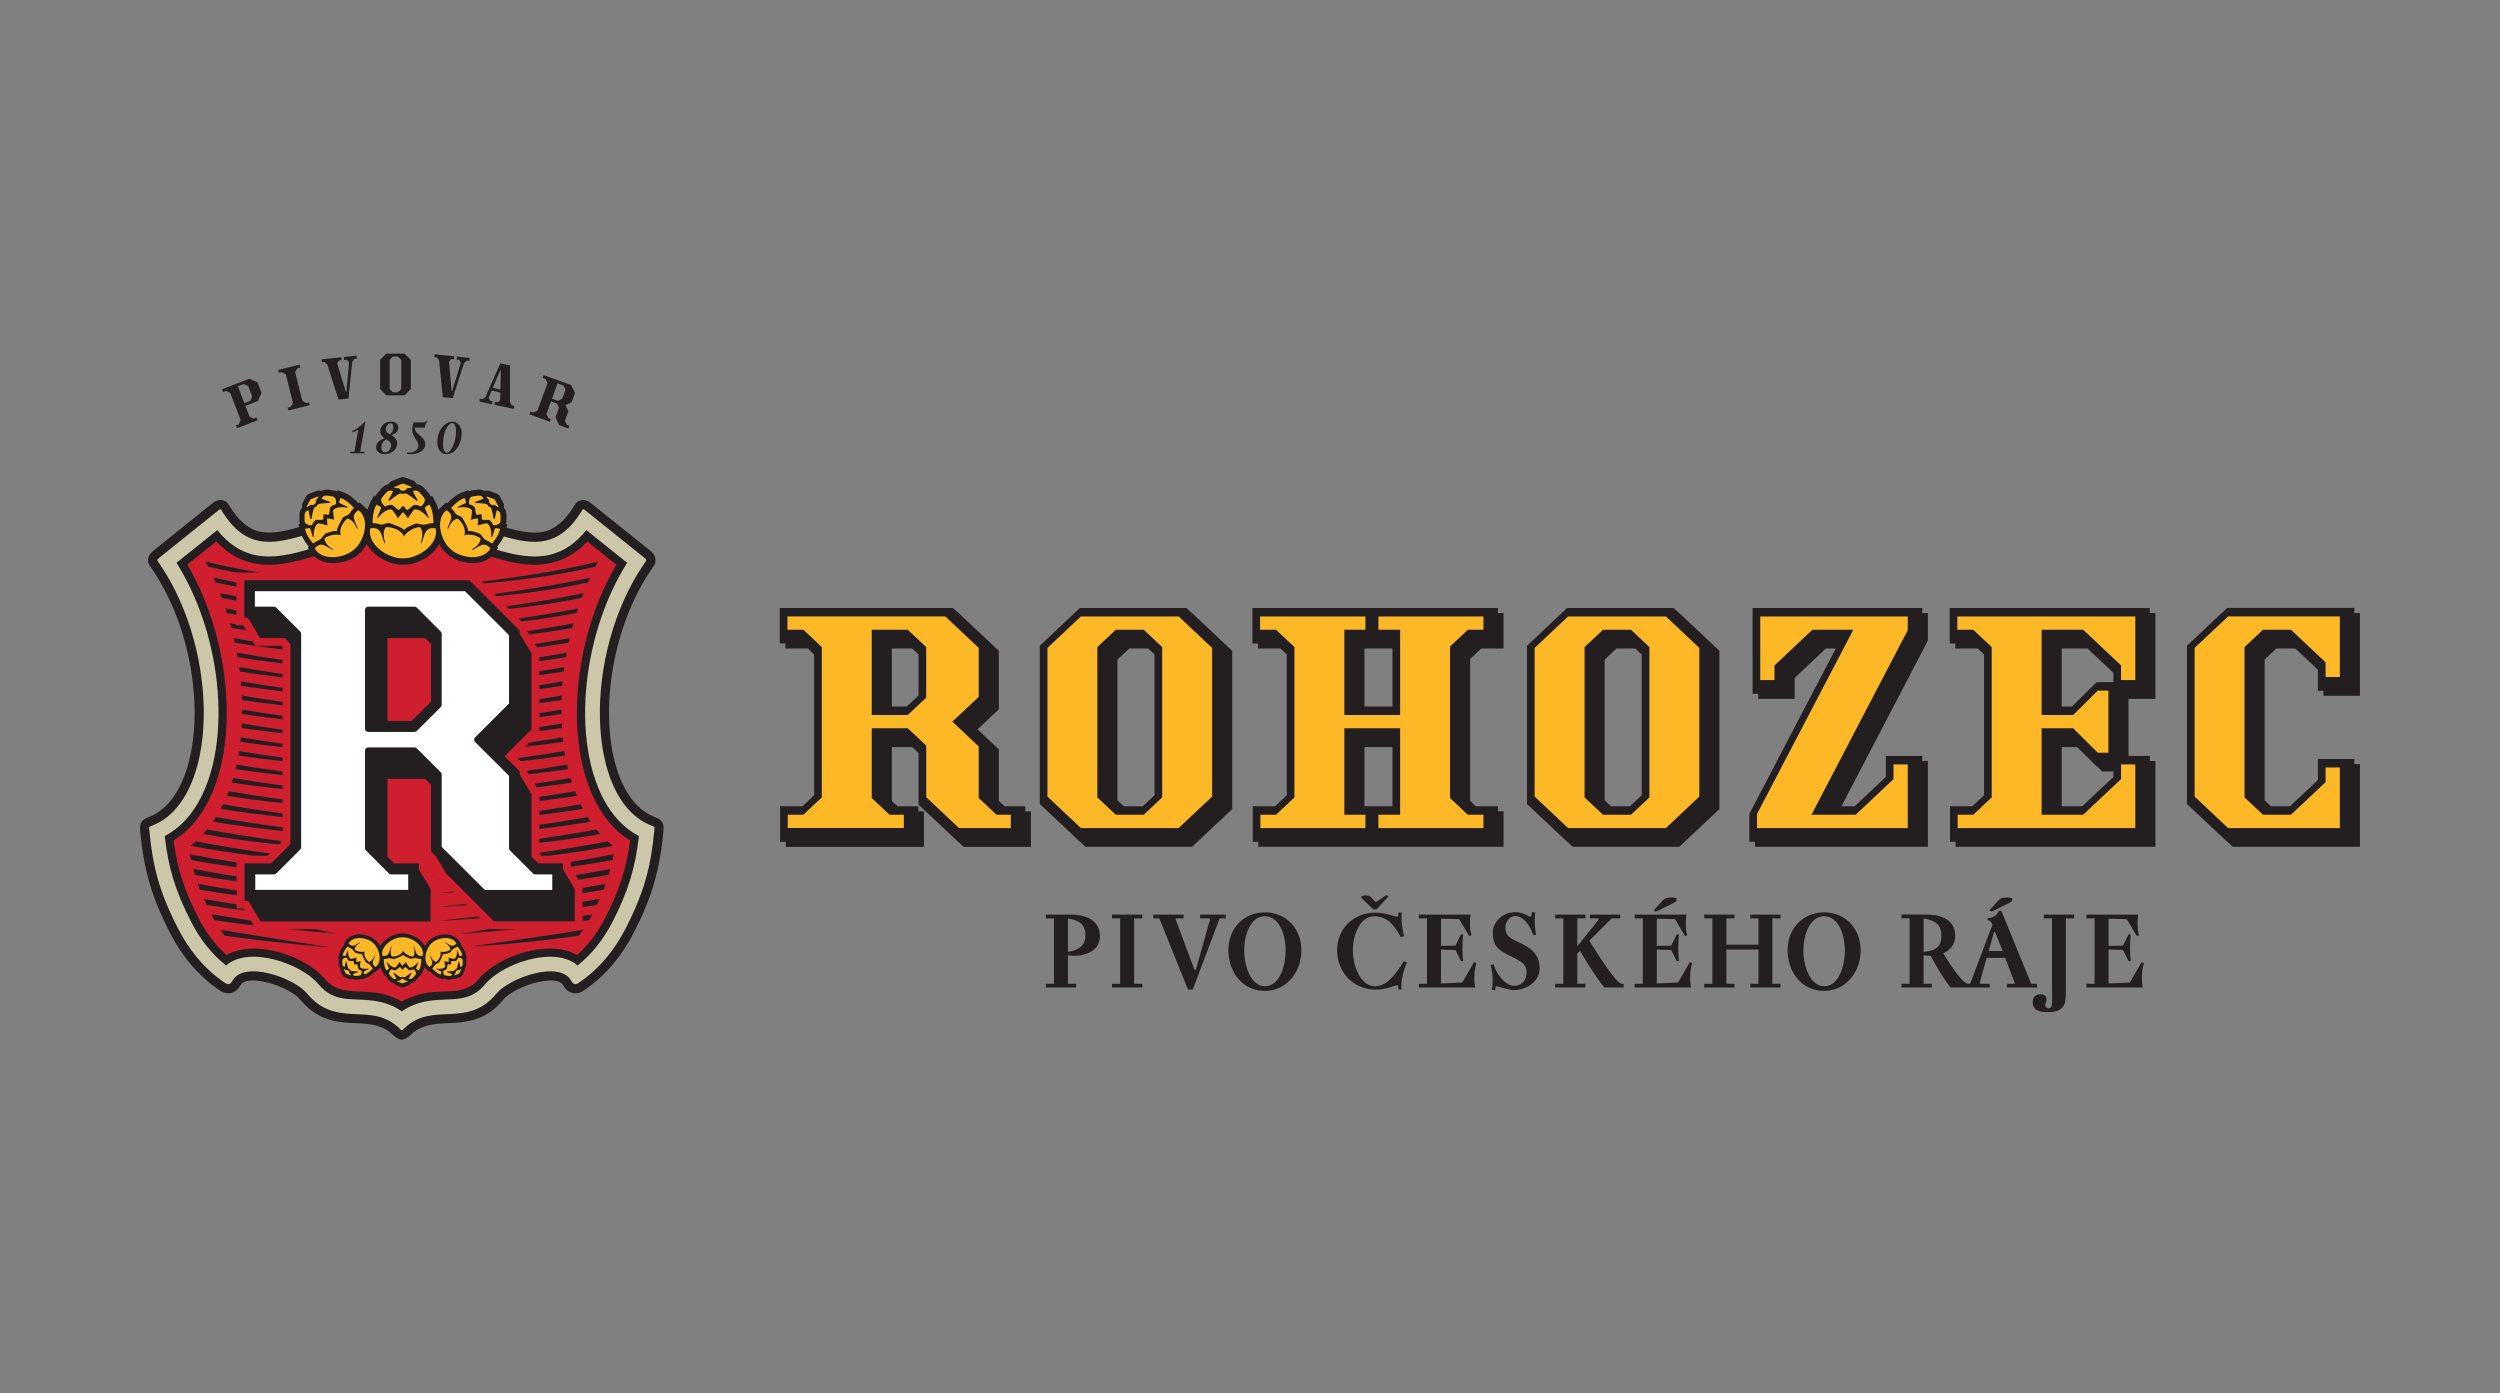 <?xml version="1.0" encoding="iso-8859-1"?>
<!-- Generator: Adobe Illustrator 29.4.0, SVG Export Plug-In . SVG Version: 9.03 Build 0)  -->
<svg version="1.1" id="Layer_1" xmlns="http://www.w3.org/2000/svg" xmlns:xlink="http://www.w3.org/1999/xlink" x="0px" y="0px"
	 viewBox="0 0 316.228 176.228" style="enable-background:new 0 0 316.228 176.228;" xml:space="preserve">
<rect x="0" y="0" width="316.228" height="176.228" fill="#808080" stroke="none"/>
<g>
	<path style="fill:#231F20;" d="M116.186,82.787v5.183l-1.483,1.397h-1.893v-7.335h2.576L116.186,82.787z M130.404,107.116v-4.488
		h-0.711v-0.642h-2.631l-0.72-0.676v-6.522l-2.693-2.534l2.693-2.534v-7.395l-5.078-4.777h-0.027l-0.682-0.643H98.633v4.487h0.711
		v0.643h2.837l0.801,0.754v17.802l-1.483,1.397h-2.822v4.487h0.71v0.643h17.485v-4.488h-0.709v-0.642h-2.632l-0.72-0.676v-6.812
		h2.576l0.801,0.754v6.521l4.995,4.701h0.027l0.682,0.643h8.513V107.116z M142.15,101.987l-0.801-0.754V83.429l1.484-1.396h2.403
		l0.801,0.754v17.802l-1.484,1.397h-2.403V101.987z M155.866,102.338V82.325l-5.079-4.777h-0.026l-0.682-0.643h-13.481l-5.078,4.777
		v20.014l5.078,4.777h0.027l0.682,0.643h13.48L155.866,102.338z M159.128,81.39v0.643h2.837l0.801,0.754v17.802l-1.484,1.397h-2.822
		v4.487h0.71v0.643h31.018v-4.488h-0.711v-0.642h-2.796l-0.72-0.676V83.353l1.402-1.319h2.823v-4.487h-0.711v-0.643h-16.323h-14.735
		v4.487C158.418,81.39,159.128,81.39,159.128,81.39z M176.134,89.368h-3.54v-7.335h3.54V89.368z M176.134,101.987h-3.54v-7.489h3.54
		V101.987z M203.777,101.987l-0.801-0.754V83.429l1.483-1.396h2.403l0.801,0.754v17.802l-1.483,1.397h-2.403V101.987z
		 M217.493,102.338V82.325l-5.077-4.777h-0.027l-0.683-0.643h-13.48l-5.078,4.777v20.014l5.078,4.777h0.026l0.683,0.643h13.48
		L217.493,102.338z M243.859,81.029v-3.482h-0.711v-0.643h-21.463v10.854h0.711V88.4h4.608v-2.655l3.944-3.711h1.257l-10.929,20.917
		v3.522h0.711v0.643h21.874V96.261h-0.711v-0.643h-4.608v2.656l-3.944,3.711h-1.67L243.859,81.029z M260.791,89.368v-7.335h3.272
		l3.262,3.069v1.178h-2.119l-3.117,3.087H260.791z M269.238,88.4h3.405V77.546h-0.709v-0.643h-25.317v4.487h0.709v0.643h2.837
		l0.801,0.754v17.802l-1.484,1.397h-2.823v4.487h0.711v0.643h25.276V96.261h-0.709v-0.643h-2.695L269.238,88.4L269.238,88.4z
		 M260.791,101.987v-7.489h1.948l2.467,2.444h0.061l0.649,0.643h1.408v0.691l-3.945,3.711
		C263.379,101.987,260.791,101.987,260.791,101.987z M298.515,96.648h-0.709v-0.643h-4.61v2.656l-3.534,3.326h-2.403l-0.801-0.754
		V83.429l1.483-1.396h2.403l2.851,2.683v2.656h0.711v0.643h4.609v-10.47h-0.709v-0.643h-16.099l-5.077,4.777v20.014l5.077,4.777
		h0.027l0.682,0.643h16.099V96.648H298.515z"/>
	<path style="fill:#FCB827;" d="M295.971,104.74v-7.664h-1.804v1.858l-4.38,4.122h-3.542l-2.331-2.192V81.85l2.331-2.193h3.542
		l4.38,4.121v1.86h1.804v-7.665h-14.139l-4.231,3.982v18.802l4.231,3.983h14.139V104.74z M266.695,95.209v-7.856h-1.343
		l-3.117,3.086h-3.989V79.658h5.258l4.791,4.508v1.859h1.803v-8.05h-22.512v1.683h2.016l2.331,2.193v19.016l-2.331,2.192h-1.975
		v1.683h22.471v-8.049h-1.803v1.859l-4.791,4.507h-5.258V92.122h3.989l3.117,3.088h1.343V95.209z M229.136,103.058l12.178-23.345
		v-1.737h-18.658v8.05h1.804v-1.859l4.791-4.508h5.175l-12.179,23.307v1.776h19.068v-8.049h-1.803v1.859l-4.791,4.507h-5.585
		V103.058z M206.306,103.058h-3.544l-2.328-2.192V81.85l2.328-2.193h3.544l2.329,2.193v19.016L206.306,103.058z M210.719,104.74
		l4.231-3.983V81.957l-4.231-3.982h-12.369l-4.231,3.982v18.802l4.231,3.983h12.369V104.74z M177.103,103.058h-2.748v1.683h13.286
		v-1.683h-1.976l-2.247-2.115V81.774l2.247-2.115h1.976v-1.683h-13.286v1.683h2.748V90.44h-7.054V79.658h2.665v-1.683h-13.326v1.683
		h2.016l2.331,2.193v19.016l-2.331,2.192h-1.974v1.683h13.284v-1.683h-2.665V92.122h7.054V103.058z M144.677,103.058h-3.541
		l-2.331-2.192V81.85l2.331-2.193h3.541l2.331,2.193v19.016L144.677,103.058z M149.09,104.74l4.232-3.983V81.957l-4.232-3.982
		h-12.367l-4.232,3.982v18.802l4.232,3.983h12.367V104.74z M114.827,79.658l2.331,2.193v6.397l-2.331,2.192h-4.56V79.658H114.827z
		 M121.306,104.74h6.554v-1.683h-1.812l-2.247-2.115v-6.522l-3.337-3.141l3.337-3.14v-6.185l-4.232-3.982H99.605v1.683h2.017
		l2.33,2.193v19.016l-2.33,2.192h-1.975v1.683h14.68v-1.683h-1.812l-2.247-2.115V92.12h4.56l2.331,2.193v6.522L121.306,104.74z"/>
	<g>
		<g>
			<defs>
				<rect id="SVGID_1_" x="13.114" y="39.78" width="290" height="96.667"/>
			</defs>
			<clipPath id="SVGID_00000164479838880700572900000005288008055464116625_">
				<use xlink:href="#SVGID_1_"  style="overflow:visible;"/>
			</clipPath>
			<path style="clip-path:url(#SVGID_00000164479838880700572900000005288008055464116625_);fill:#231F20;" d="M135.376,115.686
				h-3.092v0.481h1.031v8.274h-1.031v0.469h3.835v-0.469h-1.031v-3.616c0.097,0.027,0.211,0.047,0.35,0.061
				c0.14,0.014,0.317,0.02,0.537,0.02c0.138,0,0.309-0.012,0.515-0.038c0.205-0.026,0.427-0.07,0.664-0.138
				c0.237-0.065,0.471-0.158,0.704-0.276c0.23-0.119,0.443-0.268,0.635-0.451c0.193-0.186,0.345-0.406,0.459-0.667
				c0.116-0.261,0.177-0.569,0.179-0.919c-0.002-0.477-0.096-0.89-0.282-1.234c-0.186-0.346-0.446-0.63-0.783-0.85
				s-0.735-0.385-1.192-0.489C136.419,115.737,135.92,115.686,135.376,115.686 M135.088,116.181c0.421,0.063,0.773,0.155,1.045,0.27
				c0.274,0.118,0.492,0.255,0.651,0.41c0.156,0.157,0.272,0.323,0.345,0.498c0.073,0.177,0.12,0.354,0.139,0.535
				c0.018,0.181,0.026,0.354,0.024,0.522c-0.002,0.358-0.088,0.676-0.263,0.952c-0.176,0.28-0.427,0.505-0.755,0.681
				s-0.723,0.292-1.187,0.349v-4.218H135.088z M143.461,116.167h1.031v-0.481h-3.835v0.481h1.031v8.274h-1.031v0.469h3.835v-0.469
				h-1.031V116.167z M150.868,125.179l3.406-9.012h0.769v-0.481h-3.247v0.481h1.122c0.053,0,0.092,0.022,0.114,0.063
				c0.022,0.038,0.025,0.089,0.005,0.151l-1.735,6.132c-0.038,0.139-0.084,0.204-0.132,0.197c-0.047-0.008-0.096-0.074-0.141-0.197
				l-2.297-6.159c-0.029-0.066-0.035-0.114-0.008-0.145c0.024-0.029,0.065-0.043,0.126-0.043h0.862v-0.481h-3.835v0.481h0.769
				l3.626,9.012h0.597V125.179z M159.998,125.34c0.537-0.002,1.038-0.089,1.505-0.264c0.471-0.174,0.894-0.417,1.275-0.733
				c0.382-0.316,0.708-0.687,0.982-1.115c0.273-0.429,0.484-0.901,0.631-1.411c0.147-0.513,0.223-1.053,0.224-1.62
				c-0.004-0.705-0.122-1.352-0.352-1.935c-0.233-0.584-0.557-1.09-0.974-1.518c-0.415-0.426-0.905-0.755-1.463-0.989
				c-0.561-0.231-1.17-0.35-1.828-0.352c-0.659,0.002-1.268,0.121-1.828,0.352c-0.559,0.234-1.047,0.563-1.464,0.989
				c-0.417,0.427-0.741,0.933-0.974,1.518c-0.23,0.583-0.347,1.23-0.352,1.935c0.003,0.567,0.073,1.107,0.214,1.62
				c0.142,0.511,0.345,0.982,0.613,1.411c0.265,0.428,0.589,0.799,0.964,1.115c0.378,0.314,0.805,0.557,1.279,0.733
				C158.925,125.251,159.441,125.338,159.998,125.34 M159.998,124.75c-0.32-0.002-0.613-0.085-0.882-0.246
				c-0.272-0.16-0.513-0.386-0.728-0.674c-0.213-0.288-0.395-0.625-0.546-1.007c-0.151-0.384-0.265-0.796-0.345-1.242
				c-0.079-0.446-0.12-0.906-0.12-1.383c0-0.421,0.035-0.837,0.106-1.25c0.07-0.411,0.177-0.801,0.318-1.166
				c0.139-0.366,0.314-0.688,0.526-0.972c0.209-0.281,0.454-0.501,0.733-0.665c0.279-0.16,0.591-0.242,0.94-0.246
				c0.35,0.003,0.665,0.085,0.943,0.246c0.282,0.164,0.524,0.385,0.735,0.665c0.209,0.284,0.385,0.606,0.524,0.972
				c0.142,0.364,0.246,0.755,0.314,1.166c0.07,0.413,0.105,0.828,0.105,1.25c0,0.35-0.021,0.705-0.067,1.063
				c-0.046,0.358-0.115,0.707-0.208,1.046c-0.095,0.34-0.211,0.657-0.354,0.95c-0.144,0.295-0.311,0.554-0.508,0.777
				c-0.192,0.224-0.413,0.399-0.66,0.526C160.574,124.683,160.299,124.748,159.998,124.75 M173.901,124.75
				c-0.318-0.002-0.618-0.085-0.9-0.246c-0.281-0.16-0.536-0.386-0.765-0.674c-0.229-0.288-0.427-0.625-0.594-1.007
				c-0.165-0.384-0.293-0.796-0.383-1.242c-0.09-0.446-0.136-0.906-0.136-1.383c0-0.421,0.038-0.837,0.115-1.25
				c0.077-0.411,0.189-0.801,0.34-1.166c0.151-0.366,0.332-0.688,0.553-0.972c0.217-0.281,0.467-0.501,0.752-0.665
				c0.282-0.16,0.596-0.242,0.942-0.246c0.329-0.002,0.643,0.043,0.937,0.135c0.291,0.088,0.574,0.235,0.842,0.439
				c0.27,0.203,0.532,0.473,0.791,0.81c0.259,0.337,0.52,0.75,0.783,1.24l0.431-0.092c-0.083-0.296-0.151-0.616-0.209-0.958
				c-0.054-0.342-0.091-0.687-0.109-1.041c-0.017-0.352-0.013-0.697,0.018-1.029l-0.456,0.054l0.013,0.133
				c0.006,0.034,0.012,0.079,0.013,0.137c0.002,0.056-0.006,0.106-0.025,0.151c-0.02,0.047-0.06,0.071-0.119,0.075
				c-0.074-0.002-0.196-0.029-0.368-0.081c-0.169-0.048-0.377-0.107-0.628-0.173c-0.247-0.066-0.524-0.125-0.828-0.173
				c-0.305-0.052-0.625-0.079-0.967-0.081c-0.532,0.002-1.037,0.077-1.518,0.224c-0.48,0.149-0.919,0.362-1.319,0.641
				c-0.404,0.276-0.75,0.611-1.045,1.002c-0.295,0.39-0.524,0.827-0.687,1.315c-0.16,0.484-0.243,1.009-0.246,1.572
				c0.002,0.567,0.083,1.099,0.242,1.602c0.161,0.503,0.387,0.96,0.681,1.373c0.293,0.411,0.643,0.767,1.047,1.067
				c0.404,0.3,0.856,0.531,1.345,0.692c0.494,0.163,1.017,0.245,1.578,0.248c0.341-0.003,0.658-0.032,0.956-0.085
				c0.295-0.056,0.562-0.119,0.8-0.19c0.24-0.07,0.439-0.133,0.602-0.189c0.163-0.054,0.281-0.083,0.354-0.085
				c0.059,0.002,0.099,0.027,0.119,0.071c0.02,0.044,0.028,0.097,0.025,0.151c-0.002,0.058-0.006,0.109-0.013,0.151l-0.013,0.12
				l0.417,0.055c-0.039-0.496,0-1.031,0.116-1.604c0.117-0.573,0.309-1.182,0.576-1.826l-0.391-0.16
				c-0.448,0.729-0.872,1.328-1.27,1.794c-0.398,0.47-0.788,0.813-1.178,1.035C174.73,124.641,174.324,124.752,173.901,124.75
				 M173.38,113.436c-0.037-0.035-0.089-0.066-0.159-0.094c-0.069-0.024-0.15-0.043-0.24-0.06c-0.091-0.014-0.185-0.02-0.281-0.02
				c-0.083,0-0.163,0.006-0.24,0.023c-0.078,0.016-0.14,0.038-0.193,0.066c-0.049,0.029-0.08,0.065-0.086,0.11
				c-0.006,0.042,0.02,0.091,0.077,0.149l1.46,1.419h0.391l1.564-1.687l-0.338-0.106l-1.304,0.884L173.38,113.436z M182.274,120.117
				l1.826,0.054l0.704,1.406l0.273-0.014c-0.03-0.228-0.051-0.484-0.065-0.772c-0.016-0.286-0.023-0.584-0.023-0.893
				c0-0.305,0.007-0.603,0.023-0.897c0.013-0.29,0.034-0.551,0.065-0.785l-0.273-0.039l-0.704,1.433l-1.826,0.04v-3.441l2.297,0.053
				l1.277,2.142l0.287-0.107c-0.06-0.184-0.107-0.388-0.14-0.606c-0.033-0.215-0.053-0.44-0.06-0.674
				c-0.008-0.232-0.003-0.459,0.012-0.687c0.016-0.226,0.039-0.439,0.071-0.643h-6.547v0.481h1.03v8.274h-1.03v0.469h7.122
				c-0.032-0.151-0.057-0.342-0.077-0.567c-0.021-0.225-0.03-0.475-0.025-0.75c0.002-0.276,0.023-0.564,0.062-0.869
				c0.042-0.304,0.105-0.61,0.197-0.919l-0.301-0.094l-1.487,2.57l-2.688,0.12L182.274,120.117L182.274,120.117z M191.702,115.378
				c-0.421,0.002-0.807,0.075-1.16,0.222c-0.35,0.142-0.654,0.336-0.91,0.58s-0.457,0.517-0.598,0.819
				c-0.139,0.304-0.211,0.616-0.214,0.938c-0.002,0.404,0.039,0.752,0.117,1.045c0.077,0.291,0.203,0.549,0.382,0.769
				c0.177,0.221,0.413,0.427,0.707,0.618c0.295,0.191,0.658,0.39,1.091,0.594c0.358,0.167,0.662,0.326,0.914,0.473
				c0.252,0.146,0.457,0.295,0.616,0.446c0.156,0.15,0.272,0.317,0.344,0.498c0.075,0.183,0.11,0.393,0.108,0.632
				c-0.002,0.341-0.071,0.639-0.206,0.891c-0.136,0.251-0.322,0.446-0.561,0.584c-0.237,0.141-0.513,0.21-0.824,0.212
				c-0.214-0.002-0.432-0.058-0.65-0.167c-0.218-0.111-0.427-0.26-0.631-0.447c-0.201-0.187-0.39-0.397-0.562-0.634
				c-0.171-0.233-0.322-0.476-0.446-0.728c-0.126-0.255-0.219-0.499-0.28-0.742l-0.391,0.094c0.104,0.368,0.176,0.726,0.214,1.072
				c0.039,0.346,0.055,0.687,0.043,1.027c-0.011,0.338-0.039,0.683-0.088,1.034l0.404,0.055l0.013-0.173
				c0.004-0.034,0.008-0.076,0.018-0.129c0.012-0.052,0.025-0.099,0.051-0.139c0.025-0.043,0.061-0.065,0.114-0.066
				c0.059,0.002,0.165,0.025,0.32,0.075c0.152,0.047,0.335,0.103,0.546,0.166c0.211,0.062,0.432,0.118,0.663,0.165
				c0.23,0.048,0.452,0.075,0.662,0.076c0.301,0,0.602-0.041,0.909-0.121s0.598-0.198,0.877-0.354
				c0.28-0.153,0.529-0.343,0.747-0.568c0.22-0.227,0.393-0.484,0.519-0.77c0.128-0.291,0.193-0.61,0.197-0.958
				c0.002-0.471-0.081-0.898-0.251-1.28c-0.17-0.382-0.445-0.734-0.823-1.054c-0.377-0.323-0.877-0.622-1.496-0.906
				c-0.344-0.156-0.631-0.3-0.859-0.431c-0.228-0.133-0.409-0.27-0.541-0.411c-0.13-0.138-0.224-0.296-0.281-0.472
				c-0.055-0.177-0.083-0.386-0.08-0.628c0-0.179,0.033-0.352,0.096-0.521c0.063-0.168,0.152-0.32,0.265-0.453
				c0.112-0.137,0.243-0.244,0.394-0.324c0.149-0.077,0.31-0.118,0.485-0.12c0.272,0,0.549,0.088,0.827,0.268
				c0.28,0.181,0.543,0.45,0.795,0.809c0.25,0.363,0.472,0.815,0.661,1.359l0.352-0.039c-0.037-0.177-0.07-0.381-0.098-0.606
				c-0.028-0.231-0.047-0.474-0.061-0.731c-0.016-0.259-0.018-0.517-0.012-0.779c0.009-0.261,0.03-0.512,0.065-0.749h-0.444v0.173
				c0,0.035-0.004,0.083-0.013,0.145c-0.009,0.063-0.028,0.121-0.057,0.172c-0.028,0.055-0.069,0.081-0.126,0.085
				c-0.037-0.004-0.106-0.034-0.212-0.091c-0.105-0.061-0.236-0.128-0.399-0.204c-0.164-0.076-0.349-0.145-0.557-0.203
				C192.177,115.411,191.948,115.381,191.702,115.378 M199.515,120.639l0.338-0.402c0.073,0.14,0.179,0.332,0.318,0.571
				c0.141,0.241,0.305,0.511,0.49,0.81c0.186,0.3,0.383,0.61,0.591,0.931c0.206,0.318,0.416,0.632,0.621,0.935
				c0.206,0.304,0.403,0.578,0.583,0.825c0.182,0.248,0.341,0.449,0.476,0.6h2.451v-0.441c-0.13,0.006-0.252-0.016-0.365-0.069
				c-0.115-0.054-0.226-0.129-0.335-0.228c-0.109-0.101-0.217-0.214-0.33-0.346c-0.152-0.167-0.327-0.382-0.524-0.643
				c-0.196-0.262-0.405-0.547-0.623-0.861c-0.22-0.313-0.443-0.636-0.661-0.964c-0.219-0.33-0.428-0.65-0.624-0.954
				c-0.198-0.308-0.373-0.585-0.526-0.832c-0.152-0.245-0.269-0.445-0.355-0.591l2.831-2.813h1.07v-0.481h-3.822v0.481h0.94
				c0.061,0.002,0.105,0.027,0.132,0.073c0.026,0.043,0.023,0.09-0.016,0.142l-2.66,3.307v-3.522h1.03v-0.481h-3.833v0.481h1.03
				v8.274h-1.03v0.469h3.833v-0.469h-1.03L199.515,120.639L199.515,120.639z M209.57,120.117l1.826,0.054l0.704,1.406l0.273-0.014
				c-0.031-0.228-0.052-0.484-0.065-0.772c-0.016-0.286-0.025-0.584-0.025-0.893c0-0.305,0.009-0.603,0.025-0.897
				c0.013-0.29,0.034-0.551,0.065-0.785l-0.273-0.039l-0.704,1.433l-1.826,0.04v-3.441l2.295,0.053l1.279,2.142l0.287-0.107
				c-0.061-0.184-0.109-0.388-0.142-0.606c-0.033-0.215-0.051-0.44-0.058-0.674c-0.008-0.232-0.005-0.459,0.01-0.687
				c0.016-0.226,0.04-0.439,0.073-0.643h-6.548v0.481h1.031v8.274h-1.031v0.469h7.122c-0.03-0.151-0.057-0.342-0.076-0.567
				c-0.023-0.225-0.03-0.475-0.026-0.75c0.002-0.276,0.024-0.564,0.063-0.869c0.041-0.304,0.105-0.61,0.196-0.919l-0.3-0.094
				l-1.487,2.57l-2.687,0.12v-4.284H209.57z M211.382,113.53c-0.214-0.004-0.409,0.016-0.578,0.061
				c-0.169,0.043-0.315,0.129-0.439,0.261l-1.174,1.298l0.261,0.174l2.126-1.045c0.162-0.079,0.288-0.159,0.376-0.239
				c0.087-0.08,0.132-0.172,0.132-0.27c-0.002-0.105-0.065-0.172-0.191-0.201C211.771,113.539,211.6,113.526,211.382,113.53
				 M218.373,120.104h4.056v4.338h-1.031v0.469h3.822v-0.469h-1.03v-8.274h1.03v-0.481h-3.822v0.481h1.031v3.322h-4.056v-3.322h1.03
				v-0.481h-3.834v0.481h1.03v8.274h-1.03v0.469h3.834v-0.469h-1.03V120.104z M230.735,125.34c0.538-0.002,1.04-0.089,1.507-0.264
				c0.47-0.174,0.893-0.417,1.274-0.733c0.382-0.316,0.708-0.687,0.982-1.115c0.274-0.429,0.484-0.901,0.631-1.411
				c0.147-0.513,0.222-1.053,0.224-1.62c-0.004-0.705-0.122-1.352-0.352-1.935c-0.233-0.584-0.557-1.09-0.974-1.518
				c-0.415-0.426-0.905-0.755-1.463-0.989c-0.561-0.231-1.17-0.35-1.829-0.352c-0.658,0.002-1.267,0.121-1.828,0.352
				c-0.558,0.234-1.046,0.563-1.463,0.989c-0.417,0.427-0.741,0.933-0.974,1.518c-0.23,0.583-0.347,1.23-0.352,1.935
				c0.003,0.567,0.073,1.107,0.214,1.62c0.142,0.511,0.346,0.982,0.613,1.411c0.265,0.428,0.589,0.799,0.964,1.115
				c0.378,0.314,0.805,0.557,1.279,0.733C229.664,125.251,230.179,125.338,230.735,125.34 M230.735,124.75
				c-0.318-0.002-0.612-0.085-0.882-0.246c-0.272-0.16-0.513-0.386-0.728-0.674c-0.213-0.288-0.395-0.625-0.546-1.007
				c-0.151-0.384-0.265-0.796-0.345-1.242c-0.079-0.446-0.12-0.906-0.12-1.383c0-0.421,0.035-0.837,0.107-1.25
				c0.069-0.411,0.176-0.801,0.317-1.166c0.138-0.366,0.314-0.688,0.526-0.972c0.209-0.281,0.454-0.501,0.733-0.665
				c0.279-0.16,0.591-0.242,0.939-0.246c0.35,0.003,0.665,0.085,0.944,0.246c0.282,0.164,0.524,0.385,0.735,0.665
				c0.209,0.284,0.385,0.606,0.524,0.972c0.142,0.364,0.246,0.755,0.315,1.166c0.069,0.413,0.104,0.828,0.104,1.25
				c0,0.35-0.021,0.705-0.067,1.063c-0.046,0.358-0.116,0.707-0.209,1.046c-0.094,0.34-0.21,0.657-0.354,0.95
				c-0.144,0.295-0.311,0.554-0.508,0.777c-0.192,0.224-0.413,0.399-0.661,0.526C231.312,124.683,231.038,124.748,230.735,124.75
				 M244.223,120.907c0.094,0.181,0.214,0.404,0.364,0.673c0.148,0.267,0.313,0.557,0.495,0.868
				c0.183,0.312,0.372,0.622,0.565,0.932c0.197,0.31,0.388,0.598,0.576,0.866c0.187,0.266,0.358,0.487,0.518,0.665h2.451v-0.441
				c-0.193,0.012-0.378-0.04-0.554-0.149c-0.173-0.111-0.345-0.262-0.515-0.454c-0.218-0.243-0.435-0.508-0.655-0.794
				c-0.219-0.288-0.432-0.579-0.636-0.878c-0.205-0.297-0.395-0.582-0.568-0.86c-0.173-0.276-0.324-0.526-0.45-0.749
				c0.193-0.087,0.381-0.194,0.558-0.324c0.179-0.13,0.34-0.286,0.48-0.464c0.142-0.181,0.252-0.388,0.334-0.622
				c0.083-0.233,0.125-0.502,0.127-0.8c-0.002-0.477-0.094-0.887-0.273-1.23c-0.182-0.338-0.438-0.617-0.765-0.835
				c-0.331-0.215-0.722-0.374-1.175-0.475c-0.45-0.102-0.947-0.151-1.492-0.151h-3.09v0.481h1.03v8.274h-1.03v0.469h3.834v-0.469
				h-1.031v-3.616c0.089,0.027,0.205,0.047,0.348,0.061C243.813,120.901,243.997,120.907,244.223,120.907 M243.323,116.181
				c0.421,0.063,0.772,0.155,1.049,0.27c0.276,0.118,0.496,0.255,0.659,0.41c0.161,0.157,0.282,0.323,0.358,0.498
				c0.077,0.177,0.126,0.354,0.148,0.535c0.022,0.181,0.03,0.354,0.028,0.522c0.002,0.268-0.029,0.517-0.1,0.745
				c-0.067,0.228-0.184,0.429-0.352,0.602c-0.165,0.173-0.396,0.315-0.687,0.425c-0.291,0.108-0.661,0.179-1.104,0.21
				L243.323,116.181L243.323,116.181z M251.552,120.292l0.639-2.277c0.033-0.107,0.065-0.16,0.102-0.16
				c0.035,0,0.075,0.053,0.12,0.16l0.901,2.277H251.552z M253.638,121.162l1.174,3.08c0.029,0.079,0.035,0.131,0.012,0.16
				c-0.021,0.029-0.056,0.043-0.103,0.04h-0.861v0.469h3.796v-0.469h-0.729l-3.77-9.225h-0.326c-0.03,0.118-0.094,0.231-0.186,0.343
				c-0.092,0.111-0.206,0.212-0.338,0.302c-0.132,0.089-0.276,0.159-0.429,0.211c-0.151,0.052-0.305,0.079-0.457,0.08l-0.012,0.242
				c0.09,0.003,0.179,0.029,0.26,0.083c0.083,0.053,0.156,0.122,0.219,0.206c0.063,0.088,0.112,0.177,0.147,0.273l-2.831,7.485
				h-0.756v0.469h3.234v-0.469h-1.122c-0.053,0-0.091-0.022-0.112-0.062c-0.022-0.043-0.025-0.096-0.005-0.165l0.848-3.053h2.348
				V121.162z M253.847,113.53c-0.214-0.004-0.41,0.016-0.582,0.061c-0.171,0.043-0.317,0.129-0.434,0.261l-1.188,1.298l0.261,0.174
				l2.126-1.045c0.165-0.079,0.293-0.159,0.383-0.239c0.09-0.08,0.137-0.172,0.139-0.27c-0.002-0.105-0.065-0.172-0.192-0.201
				C254.235,113.539,254.064,113.526,253.847,113.53 M261.319,124.442v-8.274h1.045v-0.481h-3.835v0.481h1.031v8.274
				c0.002,0.524,0.005,0.971,0.012,1.337c0.003,0.364,0.003,0.662,0,0.897c-0.004,0.232-0.025,0.413-0.052,0.54
				c-0.03,0.125-0.08,0.214-0.151,0.264c-0.069,0.048-0.167,0.071-0.291,0.069c-0.079-0.002-0.147-0.026-0.207-0.074
				c-0.058-0.045-0.102-0.103-0.133-0.169c-0.034-0.067-0.05-0.133-0.05-0.199c0.002-0.097,0.017-0.172,0.047-0.229
				c0.028-0.061,0.059-0.116,0.087-0.172c0.03-0.056,0.046-0.128,0.047-0.214c0.002-0.123-0.017-0.239-0.057-0.349
				c-0.039-0.109-0.11-0.199-0.218-0.268c-0.107-0.069-0.259-0.106-0.457-0.107c-0.202,0-0.377,0.034-0.53,0.103
				c-0.151,0.069-0.272,0.173-0.356,0.312c-0.084,0.138-0.128,0.313-0.13,0.522c-0.004,0.294,0.055,0.539,0.173,0.736
				c0.117,0.197,0.32,0.345,0.599,0.443c0.284,0.098,0.671,0.147,1.157,0.147c0.264,0.002,0.515-0.016,0.747-0.052
				c0.233-0.038,0.446-0.106,0.639-0.205c0.191-0.098,0.362-0.242,0.505-0.427c0.09-0.111,0.16-0.247,0.212-0.408
				c0.052-0.161,0.09-0.355,0.114-0.583c0.025-0.228,0.039-0.498,0.043-0.813C261.317,125.231,261.319,124.863,261.319,124.442
				 M266.718,120.117l1.826,0.054l0.705,1.406l0.273-0.014c-0.03-0.228-0.052-0.484-0.065-0.772
				c-0.016-0.286-0.023-0.584-0.023-0.893c0-0.305,0.007-0.603,0.023-0.897c0.014-0.29,0.035-0.551,0.065-0.785l-0.273-0.039
				l-0.705,1.433l-1.826,0.04v-3.441l2.296,0.053l1.277,2.142l0.287-0.107c-0.061-0.184-0.108-0.388-0.141-0.606
				c-0.033-0.215-0.053-0.44-0.059-0.674c-0.009-0.232-0.004-0.459,0.012-0.687c0.016-0.226,0.039-0.439,0.071-0.643h-6.547v0.481
				h1.03v8.274h-1.03v0.469h7.121c-0.03-0.151-0.057-0.342-0.077-0.567c-0.021-0.225-0.029-0.475-0.025-0.75
				c0.002-0.276,0.024-0.564,0.062-0.869c0.042-0.304,0.105-0.61,0.197-0.919l-0.301-0.094l-1.487,2.57l-2.687,0.12v-4.284H266.718z
				"/>
		</g>
	</g>
	<path style="fill:#231F20;" d="M30.849,48.577l0.537,0.239l0.513,1.338l-0.239,0.537l-0.754,0.289l-0.811-2.114L30.849,48.577z
		 M32.627,50.723l0.456-1.023l-0.513-1.339l-1.024-0.456l-3.459,1.329l0.135,0.352l0.358-0.138l0.537,0.239l1.324,3.452
		l-0.239,0.536l-0.352,0.136l0.135,0.352l2.593-0.995l-0.135-0.352l-0.352,0.135l-0.517-0.23l-0.534-1.387L32.627,50.723z
		 M37.328,47.065l0.292-0.486l0.366-0.091l-0.091-0.366l-2.701,0.674l0.091,0.366l0.373-0.092l0.502,0.302l0.896,3.59l-0.303,0.503
		l-0.365,0.091l0.09,0.366l2.695-0.672l-0.091-0.366l-0.367,0.091l-0.485-0.292L37.328,47.065z M44.08,50.407l0.476-4.632
		l0.256-0.376l0.337-0.036l-0.039-0.375l-1.621,0.17l0.039,0.375l0.337-0.036l0.284,0.32l-0.327,3.744l-0.076,0.008l-1.084-3.597
		l0.211-0.371l0.33-0.036l-0.039-0.374l-2.475,0.261l0.038,0.375l0.337-0.035l0.33,0.313l1.428,4.434L44.08,50.407z M50.338,49.628
		h-0.634l-0.415-0.415v-3.698l0.415-0.415h0.634l0.415,0.415v3.698L50.338,49.628z M51.168,50.006l0.793-0.793v-3.698l-0.793-0.791
		h-2.295l-0.793,0.791v3.698l0.793,0.793H51.168z M57.268,50.359l1.43-4.433l0.329-0.314l0.337,0.036l0.04-0.375l-1.623-0.171
		l-0.039,0.376l0.337,0.035l0.21,0.372l-1.098,3.595l-0.075-0.006l-0.313-3.744l0.285-0.318l0.33,0.034l0.039-0.375l-2.476-0.26
		l-0.039,0.375l0.337,0.035l0.256,0.376l0.476,4.633L57.268,50.359z M63.285,49.64l-0.022,0.975l-0.316,0.288l-0.324-0.069
		l-0.079,0.369l2.435,0.517l0.079-0.369l-0.332-0.07l-0.217-0.4l0.012-4.659l-1.233-0.262l-1.885,4.258l-0.361,0.279l-0.332-0.07
		l-0.078,0.369l1.595,0.34l0.079-0.369l-0.332-0.07l-0.171-0.391l0.385-0.898L63.285,49.64z M62.328,49.067l0.942-2.223l0.075,0.016
		l-0.049,2.412L62.328,49.067z M71.288,48.763l0.247,0.533l-0.42,1.155l-0.532,0.248l-0.759-0.276l0.704-1.936L71.288,48.763z
		 M70.731,53.78l1.163,0.423l0.129-0.354l-0.327-0.119l-0.239-0.512l0.437-1.199l-0.362-0.773l0.774-0.362l0.42-1.156l-0.474-1.015
		l-3.481-1.267L68.643,47.8l0.362,0.131l0.249,0.533l-1.266,3.474l-0.531,0.248l-0.354-0.128l-0.128,0.354l2.58,0.94l0.128-0.354
		l-0.326-0.119l-0.239-0.512l0.578-1.589l0.759,0.277l0.248,0.531l-0.436,1.198L70.731,53.78z"/>
	<g>
		<g>
			<defs>
				<rect id="SVGID_00000120530531032462902930000016648927936429504413_" x="13.114" y="39.78" width="290" height="96.667"/>
			</defs>
			<clipPath id="SVGID_00000026137071284436491300000006743191286710898064_">
				<use xlink:href="#SVGID_00000120530531032462902930000016648927936429504413_"  style="overflow:visible;"/>
			</clipPath>
			<path style="clip-path:url(#SVGID_00000026137071284436491300000006743191286710898064_);fill:#231F20;" d="M45.553,57.14
				l0.669-3.798l-0.067-0.012c-0.064,0.079-0.146,0.165-0.243,0.255c-0.099,0.092-0.205,0.187-0.323,0.282
				c-0.117,0.096-0.239,0.187-0.363,0.272c-0.125,0.087-0.247,0.164-0.365,0.229c-0.12,0.066-0.228,0.118-0.328,0.152l0.068,0.164
				c0.081-0.027,0.16-0.055,0.239-0.084c0.076-0.029,0.15-0.062,0.222-0.1c0.074-0.038,0.142-0.084,0.208-0.138
				c0.016-0.012,0.026-0.016,0.037-0.013c0.007,0.003,0.012,0.016,0.008,0.035l-0.487,2.755h-0.527v0.199h1.78v-0.199h-0.529V57.14z
				 M49.293,54.929c-0.088-0.056-0.165-0.105-0.228-0.15c-0.063-0.043-0.116-0.088-0.156-0.133c-0.04-0.045-0.068-0.097-0.088-0.156
				c-0.018-0.058-0.027-0.128-0.027-0.213c0.001-0.076,0.016-0.156,0.047-0.241c0.03-0.086,0.075-0.166,0.128-0.242
				c0.055-0.076,0.119-0.138,0.189-0.185c0.071-0.048,0.148-0.075,0.229-0.075c0.111,0,0.199,0.043,0.262,0.126
				c0.062,0.084,0.095,0.21,0.096,0.378c-0.001,0.147-0.016,0.271-0.047,0.371c-0.028,0.101-0.067,0.183-0.115,0.247
				c-0.047,0.065-0.096,0.12-0.147,0.16C49.387,54.861,49.338,54.898,49.293,54.929 M49.524,55.055
				c0.169-0.075,0.308-0.146,0.418-0.214c0.11-0.07,0.197-0.141,0.261-0.212c0.063-0.075,0.107-0.155,0.133-0.243
				c0.027-0.088,0.04-0.187,0.039-0.301c-0.002-0.142-0.029-0.262-0.086-0.358c-0.056-0.097-0.13-0.176-0.221-0.232
				c-0.091-0.06-0.191-0.102-0.301-0.126c-0.109-0.025-0.215-0.038-0.323-0.038c-0.19,0.001-0.366,0.033-0.528,0.094
				c-0.164,0.061-0.305,0.148-0.427,0.258c-0.122,0.11-0.218,0.239-0.285,0.385c-0.068,0.148-0.103,0.307-0.104,0.477
				c-0.002,0.169,0.042,0.329,0.13,0.482c0.088,0.153,0.228,0.294,0.419,0.419c-0.35,0.117-0.618,0.269-0.803,0.458
				c-0.186,0.188-0.277,0.421-0.28,0.697c0.001,0.142,0.032,0.264,0.091,0.369c0.06,0.107,0.142,0.196,0.245,0.267
				c0.103,0.07,0.221,0.125,0.352,0.161c0.133,0.035,0.271,0.053,0.417,0.053c0.135,0,0.273-0.018,0.417-0.053
				c0.143-0.036,0.284-0.09,0.42-0.162c0.136-0.07,0.259-0.16,0.368-0.268c0.11-0.107,0.197-0.232,0.26-0.376
				c0.065-0.144,0.097-0.305,0.099-0.485c0.001-0.129-0.02-0.259-0.066-0.382c-0.045-0.125-0.12-0.244-0.225-0.357
				C49.843,55.255,49.703,55.15,49.524,55.055 M48.862,55.581c0.133,0.068,0.246,0.136,0.336,0.201
				c0.092,0.066,0.16,0.139,0.206,0.219c0.047,0.08,0.068,0.177,0.068,0.288c0,0.12-0.019,0.235-0.057,0.345
				c-0.04,0.11-0.092,0.209-0.162,0.295c-0.069,0.088-0.15,0.156-0.241,0.206c-0.092,0.052-0.192,0.077-0.3,0.078
				c-0.098-0.001-0.183-0.025-0.251-0.074c-0.069-0.047-0.121-0.116-0.159-0.202c-0.036-0.088-0.055-0.19-0.055-0.308
				c0.001-0.249,0.053-0.462,0.157-0.642C48.512,55.808,48.662,55.674,48.862,55.581 M52.455,54.091h1.275
				c0.019-0.124,0.046-0.24,0.086-0.345c0.038-0.106,0.079-0.198,0.122-0.277c0.043-0.079,0.083-0.14,0.116-0.182l-0.142-0.075
				l-0.159,0.221h-1.446c-0.057,0.169-0.098,0.326-0.124,0.47c-0.026,0.143-0.039,0.275-0.039,0.397c0,0.17,0.02,0.326,0.057,0.467
				c0.038,0.14,0.086,0.268,0.146,0.386c0.058,0.118,0.121,0.226,0.188,0.329c0.065,0.102,0.129,0.201,0.187,0.295
				c0.061,0.096,0.108,0.191,0.146,0.287c0.038,0.097,0.057,0.197,0.058,0.301c-0.001,0.111-0.029,0.22-0.086,0.327
				c-0.057,0.106-0.138,0.201-0.241,0.287c-0.104,0.085-0.227,0.153-0.367,0.204c-0.141,0.05-0.295,0.077-0.462,0.078
				c-0.043,0-0.087-0.002-0.131-0.005c-0.044-0.004-0.089-0.012-0.136-0.023l-0.012,0.176c0.074,0.017,0.15,0.029,0.228,0.035
				c0.077,0.007,0.155,0.011,0.232,0.011c0.128,0,0.263-0.011,0.402-0.03c0.139-0.02,0.279-0.053,0.416-0.097
				c0.138-0.044,0.268-0.099,0.39-0.167c0.123-0.069,0.231-0.149,0.326-0.244c0.096-0.092,0.17-0.201,0.225-0.323
				c0.054-0.122,0.082-0.259,0.083-0.409c-0.001-0.142-0.025-0.27-0.074-0.384c-0.047-0.115-0.111-0.219-0.191-0.313
				c-0.079-0.095-0.166-0.183-0.261-0.268c-0.096-0.083-0.189-0.165-0.285-0.248c-0.095-0.081-0.182-0.166-0.262-0.253
				c-0.079-0.087-0.143-0.182-0.191-0.285C52.48,54.328,52.456,54.215,52.455,54.091 M56.489,57.451
				c0.2-0.002,0.386-0.04,0.557-0.116c0.173-0.076,0.33-0.181,0.472-0.313c0.142-0.133,0.267-0.287,0.377-0.459
				c0.109-0.173,0.201-0.357,0.275-0.553c0.076-0.196,0.132-0.395,0.171-0.596c0.038-0.201,0.057-0.396,0.057-0.585
				c-0.001-0.208-0.024-0.392-0.07-0.554c-0.046-0.162-0.109-0.303-0.189-0.421s-0.171-0.217-0.273-0.293
				c-0.101-0.077-0.208-0.135-0.32-0.172c-0.11-0.037-0.223-0.057-0.332-0.057c-0.143,0-0.289,0.027-0.436,0.079
				c-0.148,0.054-0.294,0.132-0.435,0.233c-0.142,0.103-0.273,0.228-0.398,0.377c-0.123,0.149-0.232,0.318-0.327,0.512
				c-0.094,0.193-0.167,0.406-0.22,0.639c-0.054,0.232-0.08,0.485-0.083,0.755c0.002,0.215,0.025,0.409,0.07,0.575
				c0.046,0.166,0.108,0.309,0.187,0.43c0.079,0.12,0.169,0.219,0.268,0.295c0.101,0.077,0.206,0.133,0.317,0.169
				C56.268,57.433,56.38,57.451,56.489,57.451 M56.523,57.259c-0.111-0.001-0.203-0.044-0.274-0.13
				c-0.073-0.084-0.126-0.204-0.16-0.356c-0.035-0.155-0.052-0.333-0.052-0.539c0.001-0.314,0.024-0.611,0.07-0.887
				c0.046-0.275,0.109-0.525,0.188-0.749c0.079-0.224,0.167-0.418,0.266-0.58c0.1-0.162,0.203-0.287,0.309-0.373
				c0.106-0.086,0.21-0.13,0.31-0.131c0.11,0.001,0.203,0.041,0.277,0.122c0.075,0.08,0.132,0.197,0.17,0.346
				c0.039,0.149,0.058,0.328,0.058,0.535c0,0.234-0.017,0.464-0.049,0.691c-0.034,0.224-0.078,0.438-0.136,0.643
				c-0.057,0.205-0.124,0.39-0.199,0.562c-0.076,0.171-0.156,0.321-0.243,0.447s-0.176,0.224-0.267,0.294
				C56.701,57.223,56.612,57.258,56.523,57.259"/>
		</g>
		<g>
			<defs>
				<rect id="SVGID_00000098216580931417296570000003856499668569409423_" x="13.114" y="39.78" width="290" height="96.667"/>
			</defs>
			<clipPath id="SVGID_00000083057143403504616080000017231220892532249783_">
				<use xlink:href="#SVGID_00000098216580931417296570000003856499668569409423_"  style="overflow:visible;"/>
			</clipPath>
			<path style="clip-path:url(#SVGID_00000083057143403504616080000017231220892532249783_);fill:#231F20;" d="M83.919,105.155
				c-0.46,4.895-1.467,8.36-3.729,12.779c-1.515,2.957-3.584,5.491-6.351,7.359c-0.969,0.656-2.056,0.364-2.61-0.674
				c-0.04-0.075-0.09-0.142-0.151-0.2c-0.817-0.777-3.125-0.223-4.048,0.083c-1.019,0.34-2.642,1.079-3.34,1.922
				c-4.042,4.88-8.55,1.529-11.645,4.39c-0.99,0.916-1.446,0.916-2.439,0c-3.093-2.861-7.603,0.49-11.645-4.39
				c-0.697-0.843-2.322-1.583-3.339-1.921c-0.859-0.287-3.618-0.975-4.199,0.115c-0.554,1.037-1.641,1.329-2.61,0.674
				c-2.768-1.868-4.838-4.402-6.351-7.359c-2.263-4.419-3.27-7.885-3.729-12.78c-0.092-0.995,0.116-1.433,1.081-1.802
				c3.461-1.322,4.942-5.589,5.478-8.928c0.8-4.982,0.074-10.599-1.559-15.348c-0.85-2.474-1.997-4.878-3.47-7.045
				c-0.281-0.413-0.557-0.683-0.525-1.252c0.034-0.581,0.385-0.896,0.797-1.228l7.257-5.823c0.415-0.333,0.804-0.592,1.384-0.445
				c0.569,0.146,0.708,0.491,0.979,0.911c0.899,1.398,2.061,2.702,3.755,3.065c1.437,0.308,3.284-0.099,4.943-0.583l-0.091-0.365
				l0.185-0.036l-0.066-0.246l-0.001-0.137l-0.002-0.198l-0.002-0.101l-0.002-0.101l0.001-0.098l-0.001-0.102l-0.001-0.116
				l0.025-0.287l0.092-0.327l0.204-0.326l0.017-0.016l-0.008-0.449l0.098-0.188l0.125-0.246l0.064-0.124l0.066-0.126l0.068-0.125
				l0.07-0.126l0.097-0.161l0.183-0.159l0.173-0.075l0.133-0.054l0.133-0.052l0.133-0.047l0.133-0.047l0.26-0.091l0.139-0.048
				l0.075-0.021l0.074-0.016l0.075-0.008l0.077-0.002l0.074,0.006l0.071,0.012l0.067,0.016l0.063,0.02l0.295-0.133l0.337-0.047
				l0.29,0.013l0.114,0.016l0.1,0.016l0.1,0.016l0.099,0.015l0.1,0.016l0.098,0.016l0.098,0.015l0.133,0.02l0.235,0.097l0.06-0.174
				l1.003,0.397l0.291,0.15l0.273,0.17l0.262,0.191l0.475,0.412l0.325,0.344l0.142-0.111l0.785,0.713l0.117,0.152l0.141-0.023
				l0.095-0.309l0.133-0.34l0.539-1.044l0.18,0.105l0.142-0.287l0.097-0.111l0.073-0.086l0.071-0.085l0.074-0.086l0.073-0.086
				l0.074-0.086l0.074-0.086l0.083-0.097l0.232-0.223l0.313-0.204l0.358-0.11l0.046-0.071l0.044-0.063l0.048-0.061L49.33,61
				l0.062-0.053l0.067-0.046l0.073-0.042l0.077-0.035l0.152-0.061l0.143-0.057l0.145-0.059l0.146-0.058l0.149-0.058l0.151-0.057
				l0.153-0.054l0.196-0.063h0.26l0.196,0.063l0.153,0.054l0.15,0.057l0.149,0.058l0.146,0.058l0.145,0.059l0.144,0.057l0.213,0.084
				l0.331,0.392l0.038-0.001l0.402,0.124l0.314,0.205l0.232,0.222l0.082,0.097l0.074,0.086l0.075,0.086l0.073,0.086l0.074,0.086
				l0.073,0.085l0.071,0.085l0.097,0.112l0.142,0.289l0.183-0.106l0.535,1.044l0.133,0.337l0.106,0.348l0.002,0.012l0.085,0.016
				l0.151-0.197l0.785-0.713l0.142,0.112l0.325-0.345l0.475-0.412l0.262-0.191l0.273-0.17l0.29-0.15l1.004-0.397l0.06,0.174
				l0.234-0.097l0.133-0.02l0.098-0.015l0.097-0.016l0.1-0.016l0.099-0.015l0.101-0.016l0.1-0.016l0.114-0.016l0.289-0.013
				l0.336,0.047l0.299,0.133l0.062-0.02l0.067-0.016l0.07-0.012l0.075-0.006l0.077,0.002l0.075,0.008l0.075,0.016l0.075,0.021
				l0.138,0.049l0.13,0.044l0.13,0.046l0.133,0.047l0.133,0.047l0.135,0.052l0.133,0.054l0.173,0.075l0.182,0.158l0.097,0.162
				l0.071,0.126l0.067,0.125l0.066,0.126l0.064,0.124l0.125,0.246l0.098,0.188l-0.007,0.449l0.018,0.015l0.201,0.326l0.092,0.327
				l0.026,0.287l-0.001,0.116l-0.001,0.106l-0.002,0.101l-0.001,0.101l-0.002,0.101l-0.003,0.198l-0.001,0.137l-0.065,0.246
				l0.184,0.037l-0.11,0.443c1.587,0.448,3.313,0.796,4.673,0.505c1.693-0.363,2.855-1.667,3.755-3.065
				c0.27-0.42,0.409-0.765,0.979-0.911c0.579-0.147,0.968,0.11,1.383,0.445l7.257,5.823c0.413,0.332,0.764,0.646,0.798,1.228
				c0.033,0.568-0.244,0.838-0.526,1.252c-1.473,2.166-2.618,4.57-3.469,7.043c-1.632,4.75-2.358,10.365-1.559,15.349
				c0.535,3.339,2.017,7.606,5.477,8.928C83.804,103.721,84.012,104.158,83.919,105.155"/>
		</g>
		<g>
			<defs>
				<rect id="SVGID_00000021825808737350127030000014514878776276996252_" x="13.114" y="39.78" width="290" height="96.667"/>
			</defs>
			<clipPath id="SVGID_00000088125627534099406010000015789935948826223026_">
				<use xlink:href="#SVGID_00000021825808737350127030000014514878776276996252_"  style="overflow:visible;"/>
			</clipPath>
			<path style="clip-path:url(#SVGID_00000088125627534099406010000015789935948826223026_);fill:#CDC7A9;" d="M50.395,129.963
				c-3.559-3.292-7.848,0.179-11.538-4.277c-1.695-2.047-8.054-4.25-9.461-1.613c-0.312,0.587-0.704,0.413-0.933,0.259
				c-2.679-1.808-4.589-4.236-5.967-6.926c-2.403-4.692-3.188-7.911-3.606-12.359c-0.045-0.485-0.1-0.44,0.337-0.608
				c8.395-3.207,8.712-21.715,0.997-33.059c-0.382-0.562-0.498-0.49,0.039-0.921l7.258-5.822c0.451-0.363,0.353-0.284,0.657,0.188
				c2.85,4.435,5.936,4.14,10.007,2.958l0.082,0.183l0.315,0.548l0.364,0.502l0.108,0.128l-0.128,0.122l0.139,0.201
				c-2.207,0.663-4.578,1.222-6.786,0.749c-2.024-0.433-3.563-1.624-4.793-3.167l-5.162,4.14c1.359,2.158,2.44,4.498,3.268,6.906
				c1.794,5.222,2.562,11.332,1.684,16.808c-0.672,4.19-2.507,8.809-6.442,10.851c0.457,4.048,1.37,6.996,3.318,10.804
				c1.109,2.166,2.557,4.071,4.447,5.57c2.945-2.586,9.573-0.183,11.69,2.371c1.996,2.41,4.24,1.7,6.978,2.086
				c1.334,0.188,2.503,0.601,3.559,1.34c1.055-0.739,2.226-1.152,3.56-1.34c2.737-0.386,4.981,0.323,6.977-2.086
				c2.116-2.555,8.744-4.958,11.689-2.371c1.891-1.498,3.338-3.403,4.448-5.57c1.949-3.808,2.861-6.757,3.318-10.804
				c-3.934-2.04-5.77-6.66-6.442-10.85c-0.878-5.476-0.11-11.587,1.684-16.809c0.826-2.407,1.909-4.747,3.268-6.906l-5.161-4.14
				c-1.231,1.543-2.77,2.734-4.794,3.167c-2.128,0.456-4.407-0.047-6.546-0.677l0.188-0.273l-0.128-0.122l0.108-0.128l0.364-0.502
				l0.315-0.548l0.049-0.109c3.943,1.118,6.959,1.309,9.749-3.032c0.304-0.472,0.206-0.551,0.657-0.188l7.258,5.822
				c0.536,0.431,0.42,0.358,0.038,0.921c-7.713,11.345-7.397,29.852,0.997,33.059c0.438,0.167,0.384,0.124,0.338,0.608
				c-0.418,4.448-1.204,7.667-3.606,12.359c-1.378,2.691-3.288,5.118-5.967,6.926c-0.23,0.156-0.621,0.328-0.933-0.259
				c-1.407-2.636-7.766-0.434-9.461,1.613c-3.69,4.457-7.979,0.986-11.538,4.277C50.743,130.439,50.909,130.439,50.395,129.963"/>
		</g>
		<g>
			<defs>
				<rect id="SVGID_00000032615197236218447980000017905900351108927366_" x="13.114" y="39.78" width="290" height="96.667"/>
			</defs>
			<clipPath id="SVGID_00000061430415914748849630000002872587546778864303_">
				<use xlink:href="#SVGID_00000032615197236218447980000017905900351108927366_"  style="overflow:visible;"/>
			</clipPath>
			<path style="clip-path:url(#SVGID_00000061430415914748849630000002872587546778864303_);fill:#CF1E2E;" d="M72.999,120.808
				c1.493-1.328,2.658-2.945,3.571-4.726c1.703-3.325,2.65-6.128,3.128-9.763c-3.833-2.353-5.668-6.976-6.353-11.249
				c-0.906-5.652-0.126-11.922,1.728-17.315c0.753-2.193,1.708-4.324,2.885-6.325l-3.66-2.937c-1.284,1.361-2.825,2.343-4.705,2.745
				c-2.489,0.533-5.035-0.084-7.457-0.817l-0.056,0.056l-0.376,0.268L61.3,70.951l-0.421,0.142l-0.433,0.088l-0.436,0.043
				l-0.439,0.001l-0.434-0.039l-0.427-0.071l-0.416-0.106l-0.4-0.133l-0.384-0.166l-0.359-0.192l-0.334-0.224l-0.534-0.467
				l-0.268-0.301l-0.24-0.33l-0.215-0.356l-0.007-0.016l-0.173,0.295l-0.297,0.392l-0.337,0.356l-0.369,0.323l-0.393,0.287
				l-0.413,0.253l-0.427,0.217l-0.436,0.182L52.26,71.27l-0.445,0.102l-0.445,0.057h-0.793l-0.445-0.057l-0.445-0.102l-0.443-0.142
				l-0.437-0.182l-0.427-0.217l-0.413-0.253l-0.394-0.288l-0.369-0.323l-0.336-0.356l-0.3-0.393l-0.176-0.303l-0.012,0.024
				l-0.214,0.356l-0.241,0.33l-0.267,0.301l-0.535,0.467l-0.334,0.224l-0.359,0.192l-0.382,0.165l-0.402,0.133l-0.415,0.106
				l-0.427,0.071l-0.435,0.04l-0.438-0.001l-0.437-0.043l-0.433-0.088l-0.421-0.142l-0.406-0.204l-0.375-0.268l-0.123-0.124
				c-2.487,0.761-5.113,1.434-7.679,0.885c-1.879-0.403-3.421-1.383-4.705-2.745l-3.661,2.937c1.176,2,2.133,4.131,2.886,6.323
				c1.853,5.393,2.633,11.664,1.728,17.315c-0.686,4.274-2.521,8.897-6.354,11.25c0.478,3.635,1.425,6.438,3.128,9.763
				c0.912,1.781,2.078,3.397,3.571,4.726c3.567-2.081,10.029,0.111,12.441,3.025c1.667,2.013,4.023,1.393,6.319,1.718
				c1.218,0.171,2.36,0.525,3.413,1.136c1.053-0.612,2.195-0.965,3.413-1.136c2.299-0.324,4.651,0.295,6.318-1.718
				C62.97,120.919,69.431,118.726,72.999,120.808 M43.301,123.285l-0.043-0.078l-0.04-0.078l-0.04-0.078l-0.077-0.151l-0.061-0.115
				l0.005-0.277l-0.012-0.008l-0.124-0.201l-0.058-0.202l-0.016-0.179l0.001-0.07l0.001-0.063l0.001-0.062l0.001-0.061l0.001-0.061
				l0.002-0.123v-0.083l0.041-0.152l-0.114-0.022l0.16-0.645l0.067-0.188l0.082-0.185l0.196-0.337l0.224-0.309l0.067-0.079
				l-0.079-0.075l0.372-0.54l0.205-0.207l0.232-0.165l0.25-0.126l0.26-0.087l0.267-0.056l0.27-0.025l0.27-0.002l0.267,0.024
				l0.264,0.045l0.255,0.065l0.247,0.083l0.236,0.102l0.222,0.12l0.206,0.138l0.329,0.287l0.165,0.186l0.147,0.205l0.132,0.219
				l0.007,0.015l0.108-0.186l0.184-0.242l0.208-0.22l0.228-0.2l0.242-0.178l0.255-0.156l0.264-0.135l0.27-0.111l0.273-0.087
				l0.273-0.063l0.274-0.035h0.49l0.274,0.035l0.273,0.063l0.273,0.087l0.269,0.111l0.264,0.135l0.255,0.156l0.242,0.178l0.228,0.2
				l0.206,0.22l0.185,0.242l0.106,0.183l0.005-0.011l0.132-0.219l0.148-0.204l0.165-0.187l0.328-0.287l0.206-0.138l0.222-0.12
				l0.236-0.102l0.246-0.083l0.255-0.065l0.264-0.045l0.268-0.024l0.27,0.002l0.269,0.025l0.267,0.056l0.26,0.087l0.25,0.126
				l0.231,0.165l0.205,0.207l0.372,0.54l-0.079,0.075l0.065,0.079l0.225,0.309l0.194,0.337l0.083,0.185l0.067,0.188l0.16,0.645
				l-0.114,0.022l0.041,0.152v0.083l0.002,0.123l0.001,0.061l0.001,0.061l0.001,0.062l0.001,0.063l0.001,0.07l-0.016,0.179
				l-0.057,0.202l-0.124,0.201l-0.012,0.008l0.005,0.277l-0.06,0.115l-0.078,0.151l-0.04,0.078l-0.04,0.078l-0.042,0.078
				l-0.044,0.078l-0.059,0.099l-0.112,0.098l-0.107,0.046l-0.083,0.034l-0.083,0.032l-0.082,0.029l-0.083,0.028l-0.081,0.029
				l-0.079,0.026l-0.086,0.03l-0.045,0.014l-0.046,0.009l-0.047,0.005l-0.046,0.001l-0.046-0.004l-0.043-0.006l-0.042-0.011
				l-0.038-0.012l-0.184,0.082l-0.207,0.029l-0.179-0.008l-0.07-0.009l-0.061-0.011l-0.061-0.009l-0.061-0.008l-0.061-0.011
				l-0.061-0.008l-0.061-0.009l-0.083-0.013l-0.144-0.059l-0.038,0.107l-0.618-0.246l-0.179-0.092l-0.169-0.104l-0.162-0.119
				l-0.292-0.252l-0.201-0.214l-0.087,0.07l-0.486-0.439l-0.133-0.174l-0.014,0.069l-0.065,0.215l-0.083,0.209l-0.33,0.643
				l-0.112-0.065l-0.087,0.179l-0.061,0.07l-0.045,0.053l-0.044,0.052l-0.044,0.053l-0.045,0.054l-0.045,0.054l-0.046,0.053
				l-0.05,0.059l-0.142,0.138l-0.194,0.126l-0.248,0.075h-0.023l-0.204,0.243l-0.131,0.052l-0.088,0.036l-0.089,0.036l-0.09,0.036
				l-0.092,0.036l-0.092,0.035l-0.095,0.033l-0.12,0.039h-0.16l-0.12-0.039l-0.095-0.033l-0.092-0.035l-0.092-0.036l-0.089-0.036
				l-0.089-0.036l-0.089-0.035l-0.092-0.038l-0.047-0.022l-0.045-0.025l-0.042-0.028l-0.038-0.032l-0.035-0.037l-0.029-0.037
				l-0.028-0.038l-0.028-0.045l-0.22-0.067l-0.194-0.126l-0.142-0.137l-0.052-0.06l-0.045-0.054l-0.045-0.053l-0.045-0.054
				l-0.044-0.053l-0.045-0.053l-0.044-0.052l-0.059-0.069l-0.088-0.178l-0.111,0.065l-0.331-0.643l-0.083-0.209l-0.065-0.212
				l-0.017-0.075l-0.135,0.177l-0.485,0.439l-0.087-0.069l-0.201,0.213l-0.293,0.252l-0.162,0.119l-0.168,0.104l-0.18,0.092
				l-0.618,0.246l-0.038-0.107l-0.144,0.059l-0.083,0.013l-0.061,0.009l-0.06,0.008l-0.061,0.011l-0.061,0.008l-0.061,0.009
				l-0.061,0.011l-0.07,0.009l-0.179,0.008l-0.208-0.029l-0.184-0.082l-0.038,0.012l-0.043,0.011l-0.043,0.006l-0.046,0.004
				l-0.047-0.001l-0.047-0.005l-0.046-0.009l-0.046-0.014l-0.085-0.029l-0.16-0.057l-0.082-0.028l-0.082-0.029l-0.083-0.032
				l-0.083-0.034l-0.107-0.046l-0.112-0.098l-0.058-0.099L43.301,123.285z"/>
		</g>
		<g>
			<defs>
				<rect id="SVGID_00000147900498664416626570000001133755003390797999_" x="13.114" y="39.78" width="290" height="96.667"/>
			</defs>
			<clipPath id="SVGID_00000162330542141814515340000009238369831763859390_">
				<use xlink:href="#SVGID_00000147900498664416626570000001133755003390797999_"  style="overflow:visible;"/>
			</clipPath>
			<path style="clip-path:url(#SVGID_00000162330542141814515340000009238369831763859390_);fill:#231F20;" d="M28.425,118.361
				c-0.191-0.244-0.374-0.494-0.55-0.75c6.934,1.143,12.107,1.925,13.617,2.171C42.527,119.949,34.953,119.281,28.425,118.361
				 M27.116,116.393c-0.126-0.223-0.248-0.449-0.366-0.678l-0.036-0.07c1.589,0.273,3.262,0.539,5.025,0.8l0.373,0.624
				C30.365,116.862,28.701,116.636,27.116,116.393 M39.845,117.524l2.76,0.599l-6.254-0.599H39.845z M26.137,114.465
				c-0.119-0.252-0.233-0.503-0.344-0.754c1.324,0.238,2.709,0.469,4.157,0.695v0.527h0.887l0.136,0.227
				C29.281,114.946,27.671,114.713,26.137,114.465 M25.311,112.551c-0.097-0.249-0.191-0.5-0.281-0.752
				c1.551,0.288,3.188,0.568,4.92,0.841v0.616C28.328,113.038,26.783,112.802,25.311,112.551 M24.652,110.658
				c-0.077-0.247-0.147-0.495-0.215-0.746c1.723,0.331,3.558,0.651,5.514,0.959v0.616C28.082,111.233,26.318,110.955,24.652,110.658
				 M24.155,108.785c-0.054-0.242-0.106-0.487-0.156-0.735c1.848,0.366,3.826,0.715,5.95,1.054v0.612
				C27.893,109.43,25.965,109.121,24.155,108.785 M24.11,106.994c0.231-0.183,0.454-0.372,0.671-0.567
				c2.804,0.543,5.909,1.052,9.37,1.539l-0.277,0.279h-1.629C29.283,107.879,26.584,107.46,24.11,106.994 M25.703,105.502
				c0.172-0.188,0.338-0.383,0.498-0.581c2.845,0.527,5.994,1.022,9.5,1.497l-0.412,0.409
				C31.764,106.455,28.584,106.009,25.703,105.502 M26.936,103.936c0.131-0.192,0.26-0.387,0.383-0.584
				c2.556,0.456,5.353,0.889,8.429,1.309v0.451C32.533,104.776,29.608,104.382,26.936,103.936 M27.911,102.318
				c0.102-0.192,0.2-0.386,0.295-0.581c2.308,0.403,4.813,0.787,7.541,1.158v0.449C32.917,103.047,30.312,102.703,27.911,102.318
				 M28.689,100.665c0.079-0.191,0.156-0.384,0.229-0.577c2.106,0.361,4.376,0.706,6.829,1.043v0.448
				C33.215,101.311,30.869,101.005,28.689,100.665 M29.306,98.987c0.061-0.191,0.12-0.382,0.177-0.573
				c1.943,0.329,4.027,0.644,6.266,0.953v0.447C33.45,99.568,31.307,99.293,29.306,98.987 M29.787,97.285
				c0.046-0.188,0.09-0.377,0.132-0.568c1.816,0.305,3.755,0.599,5.828,0.885v0.445C33.629,97.821,31.647,97.566,29.787,97.285
				 M30.148,95.565c0.025-0.148,0.052-0.296,0.075-0.446l0.019-0.118c1.721,0.288,3.552,0.565,5.506,0.837v0.444
				C33.765,96.066,31.901,95.828,30.148,95.565 M30.403,93.831c0.022-0.187,0.042-0.374,0.061-0.561
				c1.654,0.276,3.413,0.543,5.285,0.805v0.44C33.859,94.31,32.08,94.08,30.403,93.831 M30.561,92.081
				c0.012-0.185,0.022-0.372,0.029-0.558c1.614,0.27,3.33,0.533,5.157,0.788v0.439C33.915,92.548,32.189,92.324,30.561,92.081
				 M30.63,90.317c0.002-0.187,0.003-0.372,0.003-0.558c1.6,0.27,3.302,0.532,5.115,0.786v0.439
				C33.94,90.783,32.236,90.56,30.63,90.317 M30.612,88.541c-0.006-0.187-0.015-0.372-0.024-0.56
				c1.611,0.275,3.328,0.541,5.16,0.801v0.436C33.931,89.013,32.221,88.787,30.612,88.541 M30.51,86.751
				c-0.016-0.187-0.032-0.375-0.049-0.562c1.646,0.286,3.406,0.56,5.287,0.828v0.435C33.89,87.241,32.147,87.006,30.51,86.751
				 M30.326,84.945c-0.025-0.188-0.048-0.377-0.075-0.564c1.704,0.302,3.532,0.591,5.497,0.87v0.433
				C33.817,85.462,32.014,85.216,30.326,84.945 M30.056,83.124c-0.033-0.19-0.065-0.381-0.101-0.569
				c1.785,0.323,3.709,0.632,5.793,0.93v0.431C33.711,83.682,31.819,83.416,30.056,83.124 M29.701,81.286
				c-0.042-0.191-0.084-0.384-0.128-0.575c0.78,0.146,1.587,0.288,2.425,0.429l0.33,0.552h3.215l0.044,0.006l0.16,0.159v0.292
				C33.571,81.895,31.562,81.606,29.701,81.286 M29.256,79.429c-0.052-0.194-0.104-0.389-0.158-0.581
				c0.262,0.05,0.529,0.101,0.797,0.151v0.103h0.561l0.365,0.065l0.35,0.585C30.515,79.648,29.877,79.54,29.256,79.429
				 M28.71,77.545c-0.062-0.198-0.125-0.395-0.191-0.591c0.449,0.09,0.907,0.18,1.375,0.268v0.539
				C29.493,77.691,29.098,77.619,28.71,77.545 M28.057,75.633c-0.075-0.201-0.15-0.4-0.228-0.601
				c0.665,0.142,1.353,0.282,2.066,0.416v0.534C29.265,75.869,28.651,75.752,28.057,75.633 M27.272,73.679
				c-0.089-0.205-0.18-0.41-0.273-0.614c0.917,0.209,1.881,0.411,2.895,0.606v0.528C28.981,74.034,28.109,73.861,27.272,73.679
				 M26.33,71.671c-0.106-0.21-0.214-0.421-0.327-0.63c1.997,0.494,4.232,0.95,6.76,1.379h-2.868
				C28.631,72.185,27.446,71.935,26.33,71.671"/>
		</g>
		<g>
			<defs>
				<rect id="SVGID_00000021112284843809129370000010555380299358428821_" x="13.114" y="39.78" width="290" height="96.667"/>
			</defs>
			<clipPath id="SVGID_00000097461012439007927870000000816045647342109623_">
				<use xlink:href="#SVGID_00000021112284843809129370000010555380299358428821_"  style="overflow:visible;"/>
			</clipPath>
			<path style="clip-path:url(#SVGID_00000097461012439007927870000000816045647342109623_);fill:#231F20;" d="M73.216,118.361
				c0.191-0.244,0.374-0.494,0.55-0.75c-7.3,1.202-13.049,1.893-13.869,2.062C59.405,119.775,65.949,119.387,73.216,118.361
				 M74.526,116.393c0.126-0.223,0.247-0.449,0.365-0.678l0.036-0.07c-0.407,0.069-0.819,0.139-1.238,0.209v0.664
				C73.97,116.478,74.249,116.437,74.526,116.393 M62.053,117.493l-3.996,0.665l7.233-0.634h-3.207L62.053,117.493z M75.504,114.465
				c0.12-0.252,0.232-0.503,0.343-0.754c-0.702,0.126-1.422,0.25-2.159,0.372v0.661C74.305,114.654,74.912,114.561,75.504,114.465
				 M60.479,115.919c-1.607,0.19-3.276,0.377-5.012,0.563v0.009c1.816-0.101,3.562-0.213,5.244-0.341L60.479,115.919z
				 M76.331,112.551c0.098-0.249,0.191-0.5,0.281-0.752c-0.941,0.174-1.916,0.347-2.922,0.516v0.657
				C74.594,112.837,75.474,112.696,76.331,112.551 M58.899,114.34c-1.114,0.128-2.258,0.254-3.432,0.38v0.008
				c1.231-0.067,2.43-0.141,3.599-0.221L58.899,114.34z M76.99,110.658c0.076-0.247,0.147-0.495,0.215-0.746
				c-1.397,0.269-2.866,0.529-4.415,0.783l0.354,0.587C74.482,111.085,75.762,110.877,76.99,110.658 M57.315,112.757
				c-0.608,0.066-1.223,0.135-1.848,0.202v0.008c0.657-0.036,1.305-0.074,1.945-0.114L57.315,112.757z M77.486,108.785
				c0.055-0.242,0.106-0.487,0.156-0.735c-1.7,0.336-3.511,0.659-5.444,0.972v0.62C74.067,109.379,75.826,109.093,77.486,108.785
				 M55.726,111.17l-0.433,0.046l0.454-0.025L55.726,111.17z M77.532,106.994c-0.231-0.183-0.454-0.372-0.671-0.567
				c-2.607,0.505-5.471,0.98-8.64,1.436v0.106l0.276,0.275h0.901C72.359,107.879,75.058,107.46,77.532,106.994 M75.939,105.502
				c-0.172-0.188-0.338-0.383-0.499-0.581c-2.214,0.41-4.61,0.8-7.217,1.176v0.521C71.013,106.292,73.577,105.918,75.939,105.502
				 M74.706,103.936c-0.131-0.192-0.26-0.387-0.383-0.584c-1.895,0.338-3.924,0.664-6.101,0.981v0.521
				C70.538,104.579,72.693,104.272,74.706,103.936 M73.73,102.318c-0.102-0.192-0.201-0.386-0.295-0.581
				c-1.637,0.286-3.37,0.561-5.212,0.83v0.517C70.169,102.852,72.003,102.596,73.73,102.318 M72.953,100.665
				c-0.079-0.191-0.156-0.384-0.23-0.577c-1.424,0.244-2.922,0.48-4.501,0.712v0.516C69.881,101.115,71.457,100.899,72.953,100.665
				 M72.336,98.987c-0.061-0.191-0.12-0.382-0.177-0.573c-1.442,0.243-2.962,0.48-4.564,0.714l0.277,0.462
				C69.435,99.405,70.92,99.203,72.336,98.987 M71.855,97.285c-0.046-0.188-0.09-0.377-0.132-0.568
				c-1.57,0.264-3.23,0.52-4.991,0.768v0.205l0.148,0.247C68.63,97.74,70.287,97.521,71.855,97.285 M71.493,95.565
				c-0.026-0.148-0.052-0.296-0.075-0.446l-0.02-0.118c-1.846,0.309-3.821,0.606-5.938,0.896l0.389,0.388
				C67.849,96.07,69.728,95.83,71.493,95.565 M71.24,93.831c-0.022-0.187-0.043-0.374-0.061-0.561
				c-1.338,0.223-2.742,0.44-4.221,0.654l-0.535,0.534C68.115,94.267,69.719,94.057,71.24,93.831 M71.08,92.081
				c-0.012-0.185-0.022-0.372-0.032-0.558c-0.909,0.152-1.85,0.302-2.826,0.449v0.503C69.207,92.35,70.16,92.219,71.08,92.081
				 M71.012,90.317c-0.002-0.187-0.003-0.372-0.003-0.558c-0.896,0.151-1.825,0.301-2.786,0.447v0.499
				C69.184,90.583,70.113,90.453,71.012,90.317 M71.03,88.541c0.006-0.187,0.014-0.372,0.023-0.56
				c-0.909,0.156-1.853,0.308-2.831,0.457v0.499C69.19,88.812,70.126,88.68,71.03,88.541 M71.132,86.751
				c0.015-0.187,0.03-0.375,0.048-0.562c-0.949,0.165-1.934,0.325-2.958,0.484v0.494C69.227,87.035,70.197,86.896,71.132,86.751
				 M71.317,84.945c0.024-0.188,0.048-0.377,0.075-0.564c-1.011,0.179-2.066,0.354-3.169,0.523v0.493
				C69.295,85.254,70.326,85.104,71.317,84.945 M71.585,83.124c0.033-0.19,0.066-0.381,0.101-0.569
				c-1.099,0.199-2.253,0.392-3.463,0.581v0.49C69.394,83.469,70.514,83.302,71.585,83.124 M71.939,81.286
				c0.043-0.191,0.085-0.384,0.128-0.575c-1.375,0.256-2.837,0.505-4.395,0.744l0.264,0.439
				C69.345,81.705,70.676,81.504,71.939,81.286 M72.386,79.429c0.052-0.194,0.104-0.389,0.158-0.581
				c-1.78,0.344-3.709,0.671-5.812,0.985v0.057l0.219,0.365C68.899,80.007,70.706,79.73,72.386,79.429 M72.93,77.545
				c0.063-0.198,0.126-0.395,0.191-0.591c-2.241,0.453-4.732,0.875-7.522,1.278l0.372,0.372
				C68.52,78.298,70.829,77.944,72.93,77.545 M73.585,75.633c0.075-0.201,0.15-0.4,0.228-0.601
				c-2.804,0.598-6.021,1.139-9.763,1.654l0.334,0.332C67.86,76.641,70.901,76.175,73.585,75.633 M74.369,73.679
				c0.089-0.205,0.18-0.41,0.272-0.614c-3.351,0.763-7.325,1.436-12.148,2.066l0.289,0.288
				C67.306,74.976,71.116,74.386,74.369,73.679 M75.311,71.671c0.107-0.21,0.217-0.421,0.327-0.63C71.764,72,67,72.811,60.927,73.57
				l0.236,0.238C66.894,73.303,71.51,72.572,75.311,71.671"/>
		</g>
		<g>
			<defs>
				<rect id="SVGID_00000037652922185978957170000018440495838507339926_" x="13.114" y="39.78" width="290" height="96.667"/>
			</defs>
			<clipPath id="SVGID_00000021114820645726869750000002206719986593437828_">
				<use xlink:href="#SVGID_00000037652922185978957170000018440495838507339926_"  style="overflow:visible;"/>
			</clipPath>
			<path style="clip-path:url(#SVGID_00000021114820645726869750000002206719986593437828_);fill:#FCB827;" d="M54.318,122.316
				c0.68-0.435,0.232-0.851,0.061-1.445c0.016,0.003,0.047,0.012,0.063,0.015c0.157,0.351,0.354,0.695,0.742,0.781
				c0.325-0.256,0.693-0.841,0.512-1.32c0.238,0.138,0.98,0.044,1.276-0.241c-0.032-0.396-0.346-0.639-0.673-0.842
				c-0.002-0.016-0.004-0.047-0.005-0.064c0.564,0.25,0.916,0.75,1.44,0.136c-0.584-1.04-2.385-0.747-3.078-0.079
				C53.902,119.852,53.366,121.596,54.318,122.316 M58.491,120.857c-0.152,0.024-0.331,0.102-0.402,0.032
				c-0.205-0.653-0.205-0.653-0.24-0.679c-0.015,0.019-0.027,0.02-0.043,0.032c0.026,0.326-0.064,0.967-0.368,1.054
				c-0.598-0.121-0.631-0.166-0.696-0.179c0.025,0.232,0.034,0.413,0.024,0.555l0.003,0.003h-0.003c0,0.001,0,0.002-0.001,0.003
				l-0.002-0.003c-0.142-0.009-0.32-0.043-0.546-0.1c0.002,0.066,0.043,0.104,0.082,0.715c-0.129,0.289-0.777,0.291-1.095,0.221
				c-0.016,0.014-0.017,0.025-0.037,0.038c0.02,0.038,0.02,0.038,0.64,0.33c0.061,0.079-0.041,0.246-0.085,0.393
				c-0.384-0.128-0.759-0.45-1.049-0.782c0.063-0.081,0.142-0.142,0.206-0.227c0.259-0.446,0.315-0.268,0.659-0.521
				c0.193-0.354,0.476-0.82,0.466-1.076c0.111,0.1,0.541-0.039,0.919-0.182c0.299-0.308,0.205-0.402,0.68-0.597
				c0.092-0.052,0.165-0.122,0.252-0.173C58.148,120.045,58.415,120.459,58.491,120.857 M58.523,121.454
				c-0.006,0.47,0.089,0.724-0.287,0.864c-0.043-0.138-0.043-0.138-0.165-0.702c-0.032,0.003-0.061,0.005-0.076,0.006
				c-0.14,0.633-0.151,0.99-0.421,0.978c-0.023,0.269-0.377,0.232-1.026,0.284c-0.002,0.016-0.008,0.043-0.016,0.075
				c0.542,0.198,0.542,0.198,0.673,0.26c-0.188,0.354-0.427,0.224-0.892,0.166c-0.241-0.052-0.27-0.421-0.231-0.602
				c0.679-0.201,0.374-0.384,0.563-0.819c0.105-0.024,0.311,0.069,0.398,0.029c0.052-0.08-0.015-0.299,0.025-0.398
				c0.457-0.128,0.596,0.198,0.887-0.447C58.141,121.13,58.503,121.21,58.523,121.454 M58.353,122.616
				c-0.147,0.275-0.218,0.441-0.288,0.542l0.001,0.002h-0.002c0,0.002-0.001,0.002-0.001,0.002l-0.001-0.001
				c-0.11,0.057-0.283,0.103-0.576,0.211c-0.032,0.011-0.032,0.011-0.06-0.012c0.011-0.043,0.193-0.226,0.225-0.296
				c-0.04-0.109,0.005-0.199,0.088-0.273c0.002-0.001,0.002-0.002,0.004-0.003c0.084-0.073,0.179-0.105,0.282-0.048
				c0.075-0.023,0.281-0.181,0.325-0.184C58.366,122.586,58.366,122.586,58.353,122.616 M48.366,120.903
				c0.899,0.133,0.825-0.551,1.12-1.179c0.011,0.015,0.033,0.043,0.043,0.058c-0.126,0.415-0.214,0.851,0.054,1.212
				c0.465,0.023,1.208-0.2,1.411-0.74c0.1,0.292,0.798,0.762,1.259,0.74c0.266-0.359,0.179-0.797,0.053-1.212
				c0.011-0.015,0.032-0.043,0.043-0.058c0.294,0.629,0.222,1.313,1.122,1.179c0.273-1.313-1.469-2.397-2.552-2.343
				C49.836,118.507,48.093,119.59,48.366,120.903 M52.982,122.753c-0.146-0.092-0.355-0.158-0.363-0.269
				c0.309-0.706,0.309-0.706,0.299-0.755c-0.025,0.005-0.037-0.003-0.058-0.003c-0.219,0.295-0.769,0.772-1.093,0.621
				c-0.417-0.546-0.411-0.608-0.458-0.665c-0.151,0.214-0.277,0.374-0.39,0.487v0.006c-0.001-0.001-0.002-0.002-0.003-0.002
				s-0.001,0.002-0.002,0.002v-0.005c-0.112-0.114-0.239-0.273-0.389-0.488c-0.047,0.057-0.041,0.12-0.458,0.665
				c-0.323,0.15-0.873-0.327-1.091-0.621c-0.023,0-0.034,0.008-0.059,0.003c-0.012,0.048-0.012,0.048,0.299,0.755
				c-0.006,0.111-0.218,0.178-0.364,0.269c-0.229-0.394-0.309-0.943-0.31-1.438c0.114-0.023,0.226-0.016,0.342-0.041
				c0.549-0.187,0.466,0.006,0.946,0.046c0.426-0.158,1.009-0.343,1.191-0.569c0.02,0.167,0.488,0.367,0.913,0.525
				c0.479-0.038,0.469-0.188,1.017-0.002c0.118,0.025,0.23,0.018,0.343,0.041C53.294,121.81,53.213,122.359,52.982,122.753
				 M52.567,123.284c-0.353,0.391-0.458,0.679-0.881,0.519c0.065-0.149,0.065-0.149,0.378-0.717
				c-0.029-0.021-0.054-0.04-0.068-0.052c-0.587,0.435-0.86,0.728-1.079,0.518c-0.219,0.21-0.493-0.083-1.079-0.518
				c-0.015,0.012-0.04,0.029-0.069,0.052c0.313,0.568,0.313,0.568,0.378,0.717c-0.421,0.16-0.528-0.128-0.88-0.519
				c-0.165-0.222,0.083-0.557,0.25-0.682c0.724,0.332,0.6-0.047,1.084-0.277c0.106,0.056,0.213,0.289,0.315,0.318
				c0.104-0.029,0.21-0.264,0.316-0.318c0.484,0.229,0.359,0.609,1.085,0.277C52.484,122.727,52.731,123.062,52.567,123.284
				 M51.566,124.142c-0.33,0.124-0.512,0.213-0.646,0.246v0.002c-0.001,0-0.002-0.001-0.003-0.001c-0.001,0-0.001,0.001-0.002,0.001
				v-0.002c-0.133-0.034-0.315-0.122-0.644-0.246c-0.034-0.016-0.034-0.016-0.041-0.055c0.04-0.029,0.331-0.047,0.411-0.084
				c0.045-0.123,0.149-0.165,0.274-0.166h0.006c0.125,0.001,0.23,0.043,0.276,0.166c0.079,0.037,0.37,0.055,0.409,0.084
				C51.599,124.126,51.599,124.126,51.566,124.142 M47.511,122.316c-0.68-0.435-0.231-0.851-0.061-1.445
				c-0.016,0.003-0.047,0.012-0.062,0.015c-0.158,0.351-0.354,0.695-0.743,0.781c-0.325-0.256-0.693-0.841-0.512-1.32
				c-0.238,0.138-0.98,0.044-1.276-0.241c0.032-0.396,0.346-0.639,0.673-0.842c0.002-0.016,0.005-0.047,0.006-0.064
				c-0.565,0.25-0.917,0.75-1.44,0.136c0.584-1.04,2.385-0.747,3.078-0.079C47.928,119.852,48.463,121.596,47.511,122.316
				 M43.337,120.857c0.151,0.024,0.332,0.102,0.402,0.032c0.205-0.653,0.205-0.653,0.24-0.679c0.015,0.019,0.027,0.02,0.043,0.032
				c-0.026,0.326,0.064,0.967,0.368,1.054c0.598-0.121,0.632-0.166,0.697-0.179c-0.025,0.232-0.035,0.413-0.025,0.555l-0.003,0.003
				h0.004v0.003l0.002-0.003c0.142-0.009,0.32-0.043,0.547-0.1c-0.002,0.066-0.043,0.104-0.083,0.715
				c0.128,0.289,0.777,0.291,1.095,0.221c0.016,0.014,0.018,0.025,0.037,0.038c-0.02,0.038-0.02,0.038-0.64,0.33
				c-0.061,0.079,0.042,0.246,0.085,0.393c0.384-0.128,0.759-0.45,1.049-0.782c-0.063-0.081-0.142-0.142-0.206-0.227
				c-0.259-0.446-0.315-0.268-0.659-0.521c-0.193-0.354-0.476-0.82-0.466-1.076c-0.111,0.1-0.541-0.039-0.919-0.182
				c-0.297-0.308-0.205-0.402-0.68-0.597c-0.092-0.052-0.165-0.122-0.253-0.173C43.682,120.045,43.414,120.459,43.337,120.857
				 M43.306,121.454c0.007,0.47-0.089,0.724,0.287,0.864c0.043-0.138,0.043-0.138,0.165-0.702c0.033,0.003,0.06,0.005,0.076,0.006
				c0.139,0.633,0.151,0.99,0.42,0.978c0.023,0.269,0.378,0.232,1.026,0.284c0.003,0.016,0.008,0.043,0.016,0.075
				c-0.541,0.198-0.541,0.198-0.673,0.26c0.189,0.354,0.427,0.224,0.893,0.166c0.241-0.052,0.269-0.421,0.23-0.602
				c-0.678-0.201-0.373-0.384-0.563-0.819c-0.105-0.024-0.311,0.069-0.397,0.029c-0.052-0.08,0.014-0.299-0.025-0.398
				c-0.458-0.128-0.597,0.198-0.888-0.447C43.688,121.13,43.327,121.21,43.306,121.454 M43.476,122.616
				c0.147,0.275,0.219,0.441,0.288,0.542l-0.001,0.002h0.002c0,0.002,0.001,0.002,0.001,0.002l0.001-0.001
				c0.11,0.057,0.283,0.103,0.577,0.211c0.03,0.011,0.03,0.011,0.059-0.012c-0.009-0.043-0.193-0.226-0.226-0.296
				c0.041-0.109-0.003-0.199-0.087-0.273c-0.002-0.001-0.002-0.002-0.004-0.003c-0.084-0.073-0.179-0.105-0.281-0.048
				c-0.075-0.023-0.281-0.181-0.325-0.184C43.463,122.586,43.463,122.586,43.476,122.616 M56.489,64.534
				c1.104,0.706,0.376,1.381,0.1,2.344c0.025-0.006,0.077-0.017,0.102-0.023c0.255-0.571,0.575-1.128,1.206-1.266
				c0.527,0.416,1.124,1.361,0.831,2.141c0.386-0.223,1.588-0.074,2.069,0.389c-0.052,0.644-0.561,1.035-1.091,1.366
				c-0.002,0.025-0.006,0.078-0.008,0.103c0.916-0.404,1.485-1.216,2.336-0.219c-0.947,1.685-3.867,1.209-4.991,0.125
				C55.814,68.529,54.947,65.7,56.489,64.534 M63.256,66.901c-0.246-0.039-0.537-0.167-0.651-0.052
				c-0.334,1.06-0.334,1.06-0.39,1.102c-0.024-0.029-0.043-0.029-0.068-0.052c0.043-0.527-0.103-1.566-0.596-1.71
				c-0.972,0.197-1.023,0.271-1.129,0.289c0.04-0.376,0.055-0.671,0.039-0.899l0.005-0.006c-0.002,0-0.003,0-0.005,0.001
				c-0.001-0.002-0.001-0.004-0.001-0.006l-0.005,0.006c-0.229,0.016-0.518,0.07-0.886,0.161c0.004-0.106,0.07-0.169,0.135-1.157
				c-0.21-0.468-1.259-0.472-1.776-0.358c-0.025-0.021-0.029-0.04-0.06-0.061c0.034-0.061,0.034-0.061,1.038-0.535
				c0.099-0.128-0.067-0.399-0.14-0.637c-0.622,0.21-1.23,0.731-1.7,1.268c0.102,0.131,0.23,0.23,0.334,0.368
				c0.419,0.722,0.512,0.434,1.07,0.846c0.312,0.574,0.77,1.33,0.755,1.745c0.18-0.161,0.878,0.064,1.488,0.295
				c0.485,0.497,0.332,0.65,1.104,0.967c0.15,0.084,0.267,0.198,0.41,0.282C62.699,68.218,63.132,67.546,63.256,66.901
				 M63.307,65.93c-0.012-0.761,0.147-1.174-0.464-1.4c-0.07,0.224-0.07,0.224-0.268,1.137c-0.052-0.004-0.098-0.007-0.124-0.009
				c-0.224-1.029-0.243-1.607-0.68-1.586c-0.039-0.435-0.613-0.376-1.663-0.459c-0.004-0.025-0.015-0.07-0.026-0.122
				c0.879-0.318,0.879-0.318,1.09-0.418c-0.306-0.575-0.694-0.363-1.448-0.27c-0.388,0.085-0.438,0.683-0.374,0.978
				c1.101,0.327,0.606,0.621,0.916,1.329c0.168,0.041,0.503-0.112,0.643-0.047c0.084,0.13-0.021,0.485,0.042,0.645
				c0.742,0.21,0.968-0.32,1.44,0.725C62.689,66.456,63.276,66.327,63.307,65.93 M63.033,64.049c-0.24-0.449-0.353-0.716-0.467-0.88
				l0.002-0.002c-0.001-0.001-0.003-0.002-0.004-0.002c-0.001-0.002-0.002-0.002-0.002-0.003l-0.001,0.002
				c-0.179-0.091-0.459-0.168-0.935-0.345c-0.05-0.016-0.05-0.016-0.096,0.021c0.016,0.07,0.313,0.366,0.366,0.481
				c-0.066,0.176,0.006,0.321,0.142,0.44c0.002,0.002,0.004,0.004,0.006,0.006c0.137,0.117,0.291,0.169,0.456,0.08
				c0.122,0.035,0.455,0.291,0.526,0.296C63.055,64.096,63.055,64.096,63.033,64.049 M46.838,66.824
				c1.458-0.217,1.34,0.891,1.817,1.912c0.017-0.023,0.052-0.07,0.07-0.094c-0.205-0.673-0.348-1.38,0.084-1.966
				c0.755-0.037,1.96,0.325,2.288,1.2c0.162-0.473,1.293-1.236,2.041-1.2c0.432,0.584,0.291,1.293,0.085,1.966
				c0.018,0.024,0.053,0.07,0.07,0.094c0.477-1.021,0.358-2.128,1.816-1.912c0.445,2.13-2.383,3.885-4.136,3.798
				C49.222,70.709,46.394,68.953,46.838,66.824 M54.325,63.826c-0.238,0.147-0.579,0.255-0.59,0.436
				c0.501,1.146,0.501,1.146,0.486,1.221c-0.042-0.006-0.06,0.006-0.096,0.006c-0.354-0.478-1.247-1.251-1.771-1.009
				c-0.678,0.885-0.666,0.987-0.742,1.081c-0.245-0.349-0.45-0.608-0.632-0.791v-0.009c-0.002,0.002-0.003,0.003-0.004,0.005
				c-0.002-0.002-0.003-0.003-0.004-0.005v0.009c-0.183,0.183-0.389,0.443-0.632,0.791c-0.077-0.092-0.065-0.196-0.743-1.081
				c-0.523-0.242-1.417,0.531-1.77,1.009c-0.037,0-0.056-0.014-0.096-0.006c-0.017-0.076-0.017-0.076,0.485-1.221
				c-0.012-0.182-0.353-0.289-0.59-0.436c-0.372,0.638-0.501,1.528-0.503,2.331c0.183,0.035,0.366,0.024,0.556,0.064
				c0.889,0.303,0.755-0.011,1.531-0.075c0.692,0.255,1.638,0.557,1.932,0.922c0.034-0.269,0.791-0.595,1.481-0.85
				c0.778,0.063,0.76,0.305,1.65,0.002c0.19-0.04,0.372-0.029,0.556-0.064C54.827,65.355,54.697,64.464,54.325,63.826 M53.65,62.964
				c-0.572-0.636-0.743-1.103-1.428-0.842c0.105,0.242,0.105,0.242,0.614,1.161c-0.047,0.035-0.088,0.065-0.112,0.083
				c-0.95-0.706-1.394-1.18-1.749-0.84c-0.355-0.341-0.799,0.133-1.75,0.84c-0.024-0.018-0.065-0.048-0.111-0.083
				c0.508-0.92,0.508-0.92,0.614-1.161c-0.684-0.261-0.856,0.205-1.427,0.842c-0.267,0.361,0.133,0.905,0.405,1.105
				c1.174-0.536,0.974,0.079,1.758,0.45c0.172-0.09,0.344-0.468,0.512-0.517c0.167,0.048,0.338,0.427,0.511,0.517
				c0.785-0.372,0.584-0.986,1.758-0.45C53.515,63.869,53.917,63.325,53.65,62.964 M52.026,61.574
				c-0.534-0.202-0.828-0.345-1.047-0.4v-0.002c-0.002,0-0.003,0.001-0.004,0.001c-0.002,0-0.003-0.001-0.004-0.001v0.002
				c-0.219,0.056-0.514,0.199-1.048,0.4c-0.054,0.024-0.054,0.024-0.065,0.088c0.065,0.048,0.536,0.078,0.665,0.137
				c0.074,0.2,0.243,0.268,0.447,0.269h0.008c0.203-0.002,0.372-0.07,0.447-0.269c0.128-0.059,0.601-0.088,0.665-0.137
				C52.08,61.598,52.08,61.598,52.026,61.574 M45.349,64.534c-1.104,0.706-0.375,1.381-0.099,2.344
				c-0.025-0.006-0.077-0.017-0.102-0.023c-0.255-0.571-0.575-1.128-1.206-1.266c-0.527,0.416-1.124,1.361-0.831,2.141
				c-0.386-0.223-1.589-0.074-2.069,0.389c0.052,0.644,0.56,1.035,1.09,1.366c0.002,0.025,0.006,0.078,0.009,0.103
				c-0.917-0.404-1.486-1.216-2.336-0.219c0.947,1.685,3.866,1.209,4.99,0.125C46.024,68.529,46.89,65.7,45.349,64.534
				 M38.583,66.901c0.245-0.039,0.536-0.167,0.651-0.052c0.334,1.06,0.334,1.06,0.389,1.102c0.025-0.029,0.044-0.029,0.067-0.052
				c-0.041-0.527,0.105-1.566,0.598-1.71c0.97,0.197,1.023,0.271,1.128,0.289c-0.039-0.376-0.054-0.671-0.038-0.899l-0.006-0.006
				c0.002,0,0.005,0,0.006,0.001v-0.006l0.006,0.006c0.228,0.016,0.517,0.07,0.884,0.161c-0.002-0.106-0.07-0.169-0.133-1.157
				c0.209-0.468,1.259-0.472,1.775-0.358c0.025-0.021,0.029-0.04,0.061-0.061c-0.034-0.061-0.034-0.061-1.038-0.535
				c-0.099-0.128,0.067-0.399,0.14-0.637c0.622,0.21,1.229,0.731,1.7,1.268c-0.103,0.131-0.231,0.23-0.335,0.368
				c-0.418,0.722-0.511,0.434-1.069,0.846c-0.313,0.574-0.77,1.33-0.755,1.745c-0.18-0.161-0.878,0.064-1.488,0.295
				c-0.485,0.497-0.332,0.65-1.104,0.967c-0.151,0.084-0.267,0.198-0.411,0.282C39.14,68.218,38.707,67.546,38.583,66.901
				 M38.532,65.93c0.011-0.761-0.147-1.174,0.464-1.4c0.07,0.224,0.07,0.224,0.268,1.137c0.052-0.004,0.097-0.007,0.123-0.009
				c0.225-1.029,0.245-1.607,0.682-1.586c0.038-0.435,0.613-0.376,1.663-0.459c0.005-0.025,0.016-0.07,0.025-0.122
				c-0.878-0.318-0.878-0.318-1.09-0.418c0.306-0.575,0.694-0.363,1.448-0.27c0.389,0.085,0.437,0.683,0.373,0.978
				c-1.099,0.327-0.606,0.621-0.914,1.329c-0.167,0.041-0.503-0.112-0.643-0.047c-0.083,0.13,0.021,0.485-0.041,0.645
				c-0.742,0.21-0.968-0.32-1.441,0.725C39.15,66.456,38.563,66.327,38.532,65.93 M38.806,64.049
				c0.239-0.449,0.353-0.716,0.467-0.88l-0.001-0.002c0.001-0.001,0.002-0.002,0.003-0.002c0.001-0.002,0.002-0.002,0.002-0.003
				l0.002,0.002c0.179-0.091,0.458-0.168,0.935-0.345c0.049-0.016,0.049-0.016,0.096,0.021c-0.016,0.07-0.314,0.366-0.367,0.481
				c0.066,0.176-0.006,0.321-0.142,0.44c-0.002,0.002-0.003,0.004-0.005,0.006c-0.138,0.117-0.291,0.169-0.457,0.08
				c-0.121,0.035-0.454,0.291-0.526,0.296C38.784,64.096,38.784,64.096,38.806,64.049"/>
		</g>
	</g>
	<path style="fill:#231F20;" d="M65.739,97.956v-0.393l-1.908-1.905l3.399-3.393v-9.632l-1.492-2.481V79.76l-6.38-6.37h-28.47v4.74
		h0.464l1.545,2.59h3.102l0.742,0.741v25.306l-2.454,2.448h-3.344v4.746h0.464l1.546,2.592h21.523v-4.104l-1.492-2.48v-0.755h-3.123
		l-0.851-0.85v-9.843h4.768l0.742,0.74v8.434l0.59,0.589l1.325,2.204l6.068,6.064h10.194v-4.104l-1.492-2.48v-0.755h-3.124
		l-0.851-0.85v-7.931L65.739,97.956z M53.777,80.721l0.742,0.741v7.282l-2.453,2.449h-3.058V80.721H53.777z"/>
	<g>
		<g>
			<defs>
				<rect id="SVGID_00000078033046296034878790000016046749330792086719_" x="13.114" y="39.78" width="290" height="96.667"/>
			</defs>
			<clipPath id="SVGID_00000094589821407956422080000009520498771927623342_">
				<use xlink:href="#SVGID_00000078033046296034878790000016046749330792086719_"  style="overflow:visible;"/>
			</clipPath>
			<path style="clip-path:url(#SVGID_00000094589821407956422080000009520498771927623342_);fill:#FFFFFF;" d="M55.87,107.117
				l5.458,5.45h8.528v-1.961h-2.162v-0.001c-0.094,0-0.186-0.036-0.26-0.108l-2.907-2.902c-0.083-0.073-0.138-0.183-0.138-0.307
				v-9.146l-4.299-4.291h-0.001l-0.014-0.015c-0.143-0.159-0.138-0.41,0.014-0.56l4.299-4.293v-8.645l-5.57-5.559H32.237v1.961h2.44
				v0.001c0.092,0,0.186,0.036,0.26,0.109l3.017,3.012c0.084,0.074,0.138,0.183,0.138,0.306v27.008h-0.001
				c0,0.105-0.038,0.209-0.117,0.287l-3.018,3.012c-0.069,0.079-0.168,0.128-0.277,0.128h-2.385v1.961h19.342v-1.961h-2.162v-0.001
				c-0.092,0-0.187-0.036-0.26-0.108l-2.907-2.902c-0.083-0.073-0.138-0.183-0.138-0.307V94.941c0-0.22,0.169-0.398,0.378-0.398
				h5.907v0.002c0.094,0,0.187,0.036,0.261,0.109l3.016,3.011c0.085,0.074,0.139,0.184,0.139,0.308v9.144H55.87z M46.547,76.741
				h5.907v0.001c0.094,0,0.187,0.036,0.261,0.109l3.016,3.012c0.085,0.074,0.139,0.183,0.139,0.306v8.984h-0.002
				c0,0.106-0.039,0.21-0.116,0.287l-3.019,3.012c-0.07,0.079-0.169,0.129-0.279,0.129h-5.907c-0.209,0-0.378-0.179-0.378-0.397
				V77.138C46.168,76.919,46.338,76.741,46.547,76.741"/>
		</g>
	</g>
</g>
</svg>
